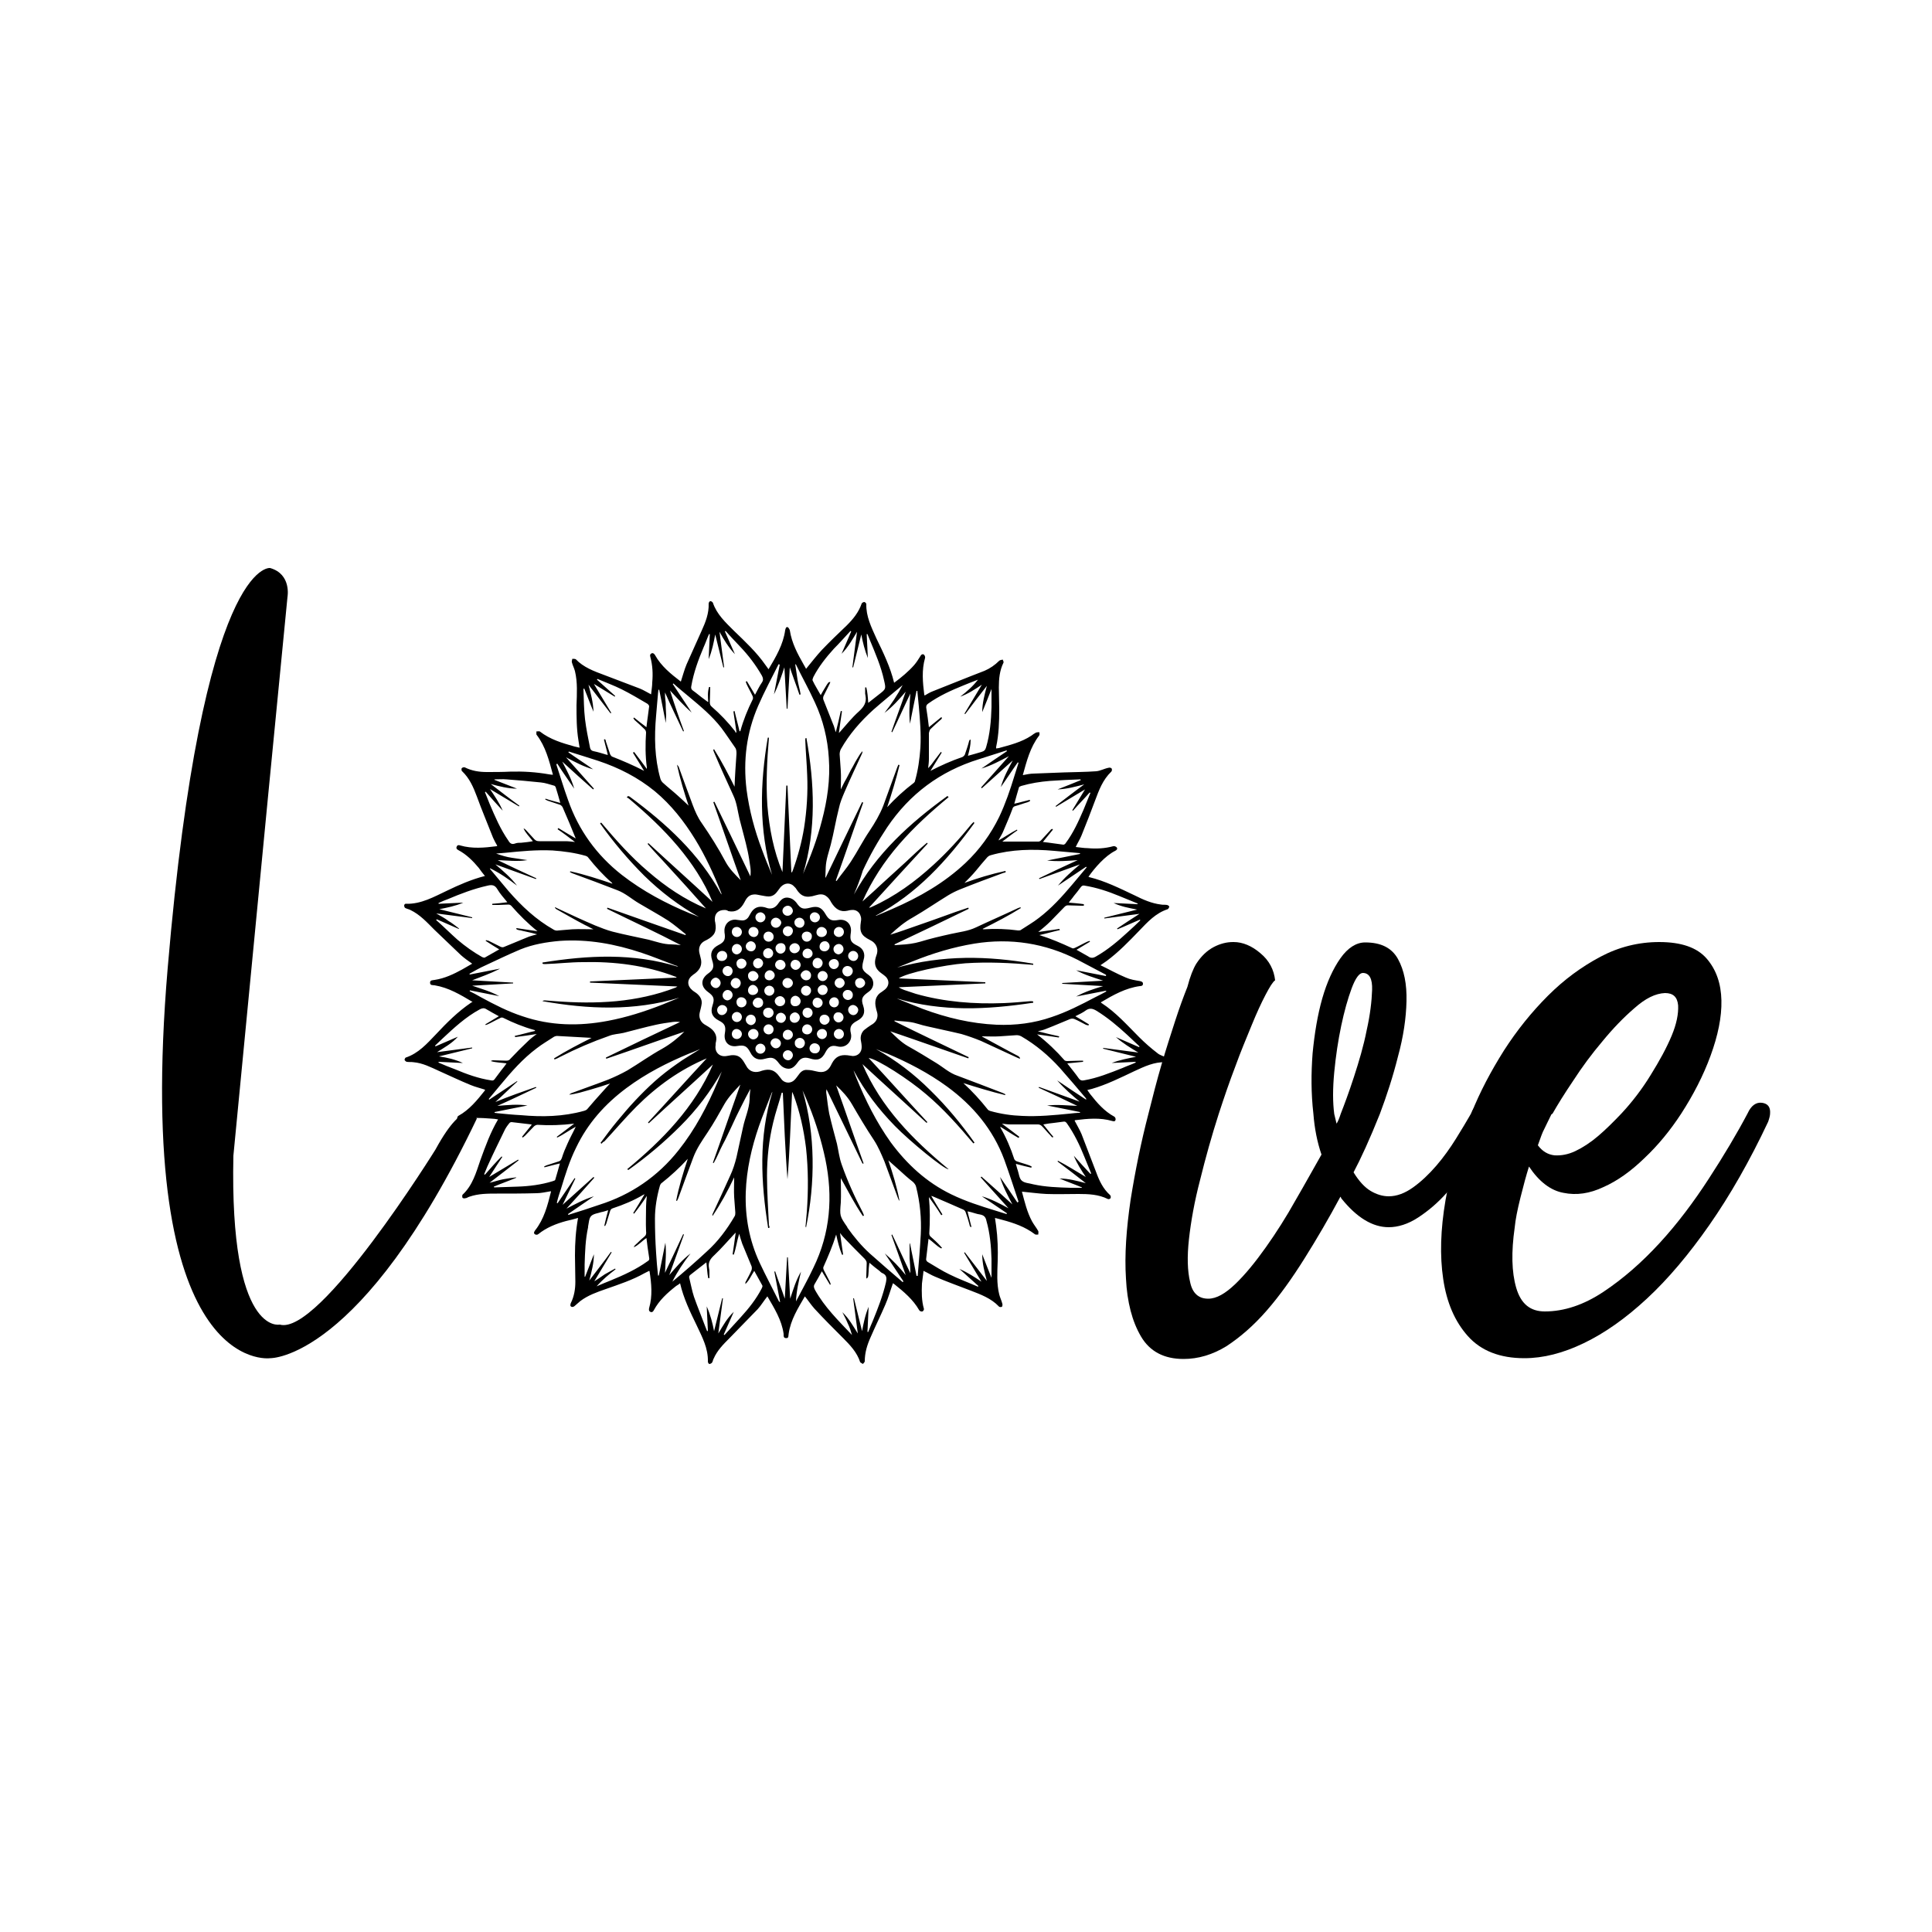 <?xml version="1.0" encoding="utf-8"?>
<!-- Generator: Adobe Illustrator 19.0.0, SVG Export Plug-In . SVG Version: 6.00 Build 0)  -->
<svg version="1.1" id="Layer_1" xmlns="http://www.w3.org/2000/svg" xmlns:xlink="http://www.w3.org/1999/xlink" x="0px" y="0px"
	 viewBox="0 0 500 500" style="enable-background:new 0 0 500 500;" xml:space="preserve">
<g>
	<g>
		<path d="M143.1,200.5c-1-3.7-1.9-7.3-4.2-10.3c-0.2-0.2,0-0.6-0.1-0.9c0.3,0,0.7-0.1,0.9,0c2.7,2.1,5.8,3,9,3.9
			c0.4,0.1,0.8,0.2,1.3,0.3c-0.1-0.7-0.2-1.3-0.3-1.9c-0.5-3-0.5-6.1-0.5-9.1c0.1-2.9,0.3-5.9-0.4-8.8c-0.2-0.8-0.6-1.5-0.8-2.3
			c-0.1-0.3,0.1-0.6,0.1-0.9c0.3,0,0.7,0,0.9,0.1c2,2.1,4.7,3.1,7.4,4.1c3.1,1.2,6.1,2.3,9.2,3.5c1,0.4,1.9,1,2.9,1.5
			c0.1-1.1,0.3-2.1,0.3-3.1c0.2-2.2,0.1-4.4-0.5-6.6c-0.1-0.4-0.1-0.7,0.3-0.9c0.4-0.2,0.7,0.1,0.9,0.4c1.6,2.9,4.1,4.9,6.7,6.9
			c0.5-1.5,0.9-3.1,1.5-4.5c1.3-2.9,2.6-5.8,3.9-8.7c1-2.2,1.9-4.5,1.8-7c0-0.2,0.2-0.6,0.4-0.6c0.2-0.1,0.6,0.2,0.7,0.4
			c1,3,3.3,5.1,5.5,7.3c2.9,2.8,5.8,5.5,8.1,8.8c0.2,0.3,0.5,0.7,0.8,1.1c1.9-3.2,3.8-6.4,4.3-10.1c0.1-0.4,0.2-0.9,0.6-0.8
			c0.2,0,0.5,0.5,0.6,0.8c0.5,3.3,2,6.1,3.6,8.9c0.2,0.4,0.5,0.8,0.6,1.1c1.4-1.7,2.7-3.4,4.1-4.9c2.1-2.2,4.2-4.2,6.4-6.3
			c1.7-1.7,3.1-3.4,3.9-5.7c0.1-0.2,0.4-0.4,0.7-0.4c0.2,0,0.5,0.4,0.5,0.5c-0.1,3.2,1.3,6,2.6,8.9c1.8,3.7,3.6,7.4,4.6,11.5
			c1.9-1.4,3.7-2.9,5.2-4.6c0.6-0.7,1.1-1.5,1.6-2.3c0.2-0.4,0.5-0.6,0.9-0.4c0.2,0.2,0.4,0.6,0.3,0.9c-0.9,3.1-0.6,6.3-0.2,9.5
			c0,0,0.1,0.1,0.1,0.2c0.7-0.4,1.3-0.8,2.1-1.1c3.3-1.3,6.5-2.6,9.8-3.9c1.2-0.5,2.4-0.9,3.6-1.4c1.4-0.6,2.7-1.5,3.8-2.6
			c0.2-0.2,0.6-0.2,0.9-0.3c0.1,0.3,0.3,0.6,0.2,0.8c-1,2-1.2,4.2-1.2,6.4c0,1.9,0.1,3.7,0.1,5.6c0,3.3-0.1,6.6-0.8,9.8
			c0,0.1,0,0.2,0,0.4c0.2,0,0.5-0.1,0.7-0.1c2.9-0.8,5.8-1.5,8.4-3.2c0.4-0.3,0.8-0.6,1.2-0.8c0.3-0.1,0.6-0.1,0.9-0.1
			c0,0.3,0.1,0.7-0.1,0.9c-2.3,3-3.2,6.6-4.2,10.2c1-0.2,2-0.4,2.9-0.4c2.6-0.1,5.2-0.2,7.8-0.3c2.8-0.1,5.5-0.1,8.3-0.3
			c1.1-0.1,2.1-0.7,3.2-0.9c0.2-0.1,0.7,0,0.8,0.2c0.1,0.2,0.1,0.6-0.1,0.8c-2.2,2.1-3.2,4.8-4.2,7.5c-1.1,3-2.3,6-3.5,9
			c-0.4,1-1,1.9-1.5,3c1.1,0.1,2.1,0.3,3.1,0.3c2.2,0.2,4.4,0.1,6.6-0.5c0.3-0.1,0.7,0.1,0.9,0.3c0.3,0.4,0,0.7-0.4,0.9
			c-2.6,1.3-5.3,4.4-6.9,6.7c0,0,0.1,0.1,0.2,0.1c4.1,1,7.9,2.9,11.7,4.7c2.2,1.1,4.4,2.1,6.9,2.4c0.5,0.1,1,0,1.5,0.1
			c0.2,0,0.6,0.3,0.6,0.4c0,0.2-0.2,0.6-0.4,0.7c-3.1,1-5.2,3.3-7.4,5.6c-2.6,2.7-5.3,5.5-8.4,7.8c-0.4,0.3-0.9,0.6-1.6,1.1
			c2.3,1.1,4.4,2.3,6.6,3.2c1.1,0.5,2.4,0.7,3.6,0.9c0.4,0.1,0.8,0.2,0.8,0.7c0,0.5-0.4,0.6-0.8,0.6c-3.7,0.5-6.9,2.3-10.1,4.2
			c0.1,0.1,0.1,0.2,0.2,0.2c3.7,2.4,6.6,5.7,9.7,8.8c1.5,1.5,3.1,2.9,4.8,4.2c0.6,0.5,1.5,0.7,2.2,1.1c0.2,0.1,0.4,0.5,0.5,0.7
			c-0.2,0.2-0.5,0.5-0.7,0.5c-2.9-0.1-5.4,1.1-8,2.3c-3.6,1.7-7.2,3.5-11,4.6c-0.4,0.1-0.8,0.2-1.2,0.3c0.3,0.4,0.5,0.7,0.7,1
			c1.8,2.3,3.7,4.5,6.3,5.9c0.2,0.1,0.4,0.6,0.3,0.8c-0.1,0.5-0.5,0.4-0.9,0.3c-3.1-0.9-6.3-0.6-9.5-0.2c0,0-0.1,0-0.2,0.1
			c0.6,1.2,1.3,2.3,1.8,3.5c1.3,3.3,2.5,6.6,3.8,9.9c0.8,2.2,1.8,4.3,3.6,5.9c0.2,0.2,0.2,0.6,0.1,0.8c-0.1,0.2-0.6,0.3-0.7,0.2
			c-2.4-1.2-5-1.3-7.6-1.3c-2.8,0-5.5,0.1-8.3,0c-2.1-0.1-4.1-0.4-6.3-0.6c0,0,0,0,0,0.1c0.7,2.6,1.3,5.2,2.6,7.6
			c0.5,0.9,1.1,1.6,1.6,2.5c0.1,0.2,0,0.6,0,0.9c-0.3,0-0.7,0.1-0.9-0.1c-2.5-1.9-5.4-2.9-8.4-3.7c-0.6-0.2-1.2-0.3-1.9-0.5
			c0.1,0.7,0.2,1.4,0.3,2.1c0.4,3,0.5,6.1,0.4,9.1c-0.1,2.9-0.3,5.8,0.4,8.6c0.2,0.8,0.6,1.6,0.8,2.4c0.1,0.2,0,0.7-0.1,0.8
			c-0.2,0.1-0.7,0.1-0.8-0.1c-2-2.1-4.7-3.1-7.3-4.1c-3.1-1.2-6.2-2.3-9.2-3.6c-1-0.4-1.9-1-3-1.5c-0.1,1.2-0.3,2.2-0.4,3.3
			c-0.1,2.2-0.1,4.4,0.5,6.5c0.1,0.2-0.2,0.7-0.4,0.7c-0.2,0.1-0.7-0.1-0.8-0.3c-1.6-2.8-4-4.8-6.5-6.8c-0.1-0.1-0.2-0.1-0.3-0.2
			c-0.7,1.9-1.2,3.8-2,5.6c-1.2,2.8-2.6,5.6-3.8,8.4c-0.9,2-1.5,4-1.5,6.2c0,0.2-0.3,0.5-0.5,0.7c-0.2-0.2-0.6-0.3-0.7-0.5
			c-0.8-2.5-2.6-4.4-4.4-6.2c-2.5-2.5-5-5-7.4-7.6c-0.9-1-1.6-2.1-2.5-3.2c-1.8,3.1-3.7,6.1-4.2,9.7c-0.1,0.4,0.1,1.2-0.7,1.1
			c-0.7,0-0.6-0.7-0.6-1.1c-0.5-3.6-2.4-6.6-4.2-9.7c-0.9,1.1-1.6,2.3-2.5,3.3c-2.4,2.5-4.9,5-7.3,7.5c-1.6,1.6-3.2,3.2-4.1,5.3
			c-0.2,0.3-0.2,0.7-0.4,1c-0.1,0.2-0.5,0.4-0.7,0.4c-0.2,0-0.4-0.4-0.4-0.6c0.1-3.5-1.5-6.4-2.9-9.4c-1.7-3.5-3.4-7-4.3-10.9
			c-0.3,0.3-0.7,0.5-1,0.7c-2.3,1.8-4.4,3.7-5.8,6.3c-0.2,0.4-0.5,0.6-0.9,0.4c-0.4-0.2-0.4-0.6-0.3-1c0.9-3.1,0.6-6.3,0.1-9.5
			c0,0,0,0-0.1-0.1c-0.4,0.2-0.8,0.4-1.2,0.6c-3.2,1.8-6.6,2.9-10,4.1c-2.3,0.8-4.6,1.6-6.6,3.1c-0.5,0.4-1,0.9-1.5,1.3
			c-0.2,0.2-0.6,0.3-0.8,0.2c-0.4-0.2-0.3-0.5-0.2-0.9c0.9-1.8,1.2-3.7,1.2-5.6c0-2.3-0.1-4.6-0.1-6.8c0-3.2,0.2-6.4,0.8-9.7
			c-1.1,0.3-2.1,0.6-3.1,0.8c-2.6,0.7-5.1,1.7-7.2,3.4c-0.2,0.2-0.7,0.2-0.9,0c-0.4-0.3-0.1-0.7,0.1-1c2.3-2.9,3.2-6.4,4.1-10
			c0,0,0-0.1-0.1-0.1c-1.2,0.2-2.5,0.5-3.7,0.5c-3.4,0.1-6.8,0.1-10.2,0.1c-2.4,0-4.8,0-7.1,0.8c-0.4,0.1-0.7,0.4-1.1,0.4
			c-0.2,0.1-0.6,0-0.7-0.1c-0.1-0.2-0.1-0.7,0-0.8c2.6-2.4,3.5-5.7,4.6-8.9c1.3-3.6,2.6-7.2,4.6-10.6c-0.6-0.1-1.2-0.2-1.7-0.2
			c-2.7-0.2-5.5-0.4-8.2,0.4c-0.2,0.1-0.7-0.2-0.7-0.3c0-0.3,0.1-0.7,0.3-0.8c2.9-1.6,4.9-4.1,6.9-6.6c0,0,0-0.1,0-0.2
			c-1.2-0.4-2.5-0.7-3.7-1.2c-2.7-1.1-5.4-2.4-8.1-3.6c-2.2-1-4.3-2.1-6.7-2.3c-0.6-0.1-1.1,0-1.7-0.1c-0.2,0-0.5-0.3-0.6-0.5
			c0-0.2,0.2-0.6,0.3-0.6c3.3-1.1,5.5-3.6,7.8-6c2.8-3,5.7-5.9,9.1-8.2c0.1-0.1,0.2-0.1,0.4-0.2c-3.2-1.9-6.2-3.7-9.8-4.3
			c-0.5-0.1-1.2,0.1-1.2-0.7c0-0.7,0.7-0.6,1.2-0.7c2.6-0.4,4.9-1.5,7.1-2.7c0.9-0.5,1.7-1,2.6-1.5c-1-0.7-2-1.4-2.9-2.2
			c-2.3-2.2-4.6-4.4-6.9-6.6c-1.9-1.9-3.7-3.9-6.2-5.1c-0.4-0.2-0.9-0.3-1.3-0.5c-0.2-0.1-0.3-0.4-0.3-0.7c0-0.2,0.3-0.5,0.5-0.4
			c3.9,0.1,7.2-1.8,10.6-3.4c3.1-1.5,6.3-2.9,9.8-3.8c-0.6-0.7-1.1-1.4-1.6-2.1c-1.5-1.8-3.2-3.5-5.3-4.6c-0.4-0.2-0.6-0.5-0.4-0.9
			c0.2-0.5,0.6-0.4,0.9-0.3c3.1,0.9,6.3,0.6,9.4,0.2c0.1,0,0.1-0.1,0.2-0.1c-0.4-0.7-0.8-1.4-1.1-2.1c-1.4-3.6-2.9-7.1-4.2-10.7
			c-0.9-2.4-1.9-4.7-3.8-6.5c-0.2-0.1-0.2-0.7-0.1-0.8c0.2-0.2,0.6-0.3,0.8-0.2c1.8,0.9,3.7,1.2,5.7,1.2c2,0,4,0,6-0.1
			c3.4-0.1,6.7,0.1,10.1,0.7C142.7,200.5,142.9,200.5,143.1,200.5z M199.1,317.8c-0.1,0-0.2,0-0.3,0c-1.9-11.8-2.5-23.6,1.1-35.2
			c-0.1,0.1-0.2,0.2-0.2,0.3c-1.1,2.9-2.3,5.7-3.3,8.6c-1.9,5.5-3.2,11.2-3.4,17.1c-0.2,6.3,0.9,12.4,3.6,18.2c1.6,3.4,3.3,6.6,5,10
			c0,0,0.1,0.1,0.3,0.2c-0.5-2.7-1-5.3-1.5-7.9c0.1,0,0.1,0,0.2-0.1c0.8,2.4,1.7,4.7,2.5,7.1c0.2-3.6,0.4-7.2,0.6-10.7
			c0.1,0,0.2,0,0.2,0c0.2,3.6,0.4,7.1,0.6,10.7c0.8-2.4,1.5-4.8,2.8-7c-0.6,2.5-1.2,5.1-1.3,7.7c1.5-2.9,3.1-5.7,4.5-8.7
			c4.4-9,5.1-18.4,3.1-28.1c-1-4.7-2.4-9.3-4.2-13.8c-0.5-1.3-1.1-2.7-1.7-4c1.7,5.8,2.5,11.7,2.6,17.7c0.1,6-0.5,11.9-1.7,17.8
			c-0.1-0.2-0.2-0.4-0.1-0.6c0.1-1.1,0.2-2.3,0.3-3.4c0.4-5.5,0.4-11-0.2-16.6c-0.6-4.8-1.6-9.4-3.3-13.9c-0.1-0.1-0.1-0.3-0.3-0.6
			c-0.4,7.7-0.6,15.1-1.2,22.6c-0.3-3.7-0.5-7.5-0.7-11.2c-0.2-3.7-0.3-7.5-0.5-11.2c-0.1,0-0.2,0-0.3,0c-0.7,2.6-1.6,5.1-2.2,7.7
			c-1.1,4.5-1.6,9.2-1.6,13.8c0,4.3,0.3,8.5,0.5,12.8C199.2,317.4,199.1,317.6,199.1,317.8z M207.8,226.3c0-0.1,0.1-0.2,0.1-0.3
			c1.9-4.4,3.6-8.9,4.8-13.6c1.4-5.3,2.2-10.7,1.8-16.2c-0.3-5-1.5-9.9-3.6-14.4c-1.5-3.3-3.3-6.5-4.9-9.8c0,0-0.1-0.1-0.2-0.1
			c0.2,1.4,0.4,2.7,0.6,4c0.2,1.3,0.6,2.5,0.8,3.8c-0.1,0-0.2,0.1-0.3,0.1c-0.8-2.4-1.7-4.7-2.5-7.1c-0.2,3.6-0.4,7.2-0.6,10.7
			c-0.1,0-0.2,0-0.2,0c-0.2-3.6-0.4-7.1-0.6-10.7c-0.8,2.4-1.6,4.8-2.7,7c0.5-2.6,1-5.1,1.5-7.7c-0.1,0-0.2-0.1-0.3-0.1
			c-1.8,3.6-3.7,7.1-5.3,10.8c-3,6.9-3.9,14.1-3,21.6c0.7,5.4,2.1,10.6,4,15.6c0.8,2.2,1.7,4.4,2.6,6.5c-1.7-5.8-2.5-11.7-2.6-17.7
			c-0.1-6,0.5-11.9,1.5-17.8c0.1,0,0.2,0,0.3,0c-0.5,5.9-0.8,11.8-0.4,17.6c0.5,5.9,1.6,11.7,3.9,17.2c0.3-7.5,0.7-15,1-22.4
			c0.1,0,0.2,0,0.3,0c0.3,7.5,0.7,15,1,22.5c0.1-0.1,0.2-0.1,0.2-0.1c0.1-0.2,0.1-0.3,0.2-0.5c1.3-3.6,2.3-7.3,2.9-11
			c0.7-4.5,1-9.1,0.8-13.6c-0.1-3.1-0.4-6.1-0.5-9.2c0-0.1,0.1-0.3,0.1-0.4c0.1,0,0.2,0,0.2,0C210.8,202.8,211.3,214.6,207.8,226.3z
			 M232.1,258.4c0.2,0.1,0.5,0.2,0.7,0.3c2,0.8,4,1.6,6,2.4c6.2,2.3,12.5,3.8,19.1,4.1c4.9,0.2,9.7-0.4,14.3-2
			c3.9-1.3,7.6-3.2,11.2-5.1c1-0.5,2-1,2.9-1.5c0-0.1,0-0.1-0.1-0.2c-2.6,0.5-5.1,1-7.7,1.5c2.2-1.2,4.6-2,7-2.7
			c-3.5-0.2-7.1-0.4-10.6-0.6c0-0.1,0-0.2,0-0.2c3.5-0.2,7.1-0.4,10.6-0.6c-2.4-0.8-4.8-1.5-7-2.7c2.6,0.5,5.1,1,7.7,1.5
			c0-0.1,0-0.1,0.1-0.2c-0.1-0.1-0.1-0.1-0.2-0.2c-2.4-1.3-4.8-2.5-7.2-3.8c-8.4-4.3-17.4-5.7-26.7-4.2c-5.5,0.9-10.8,2.5-16,4.6
			c-1.3,0.5-2.7,1.1-4,1.6c5.8-1.6,11.6-2.4,17.6-2.5c5.9-0.1,11.8,0.5,17.6,1.5c0,0.1,0,0.2,0,0.3c-5.9-0.5-11.7-0.8-17.6-0.4
			c-5.4,0.4-15.3,2.5-17.2,3.9c7.5,0.3,15,0.7,22.4,1c0,0.1,0,0.2,0,0.3c-7.5,0.3-14.9,0.7-22.4,1c0.4,0.3,0.9,0.5,1.4,0.7
			c1,0.3,2,0.7,3,1c7.4,2.1,15.1,2.7,22.8,2.4c2.3-0.1,4.6-0.3,6.9-0.5c0.2,0,0.5,0,0.7,0.1c0,0.1,0,0.2,0,0.3
			C255.5,261.3,243.8,261.9,232.1,258.4z M155.7,296c-0.1-0.1-0.2-0.2-0.3-0.2c1.4-1.9,2.8-3.8,4.3-5.6c1.5-1.8,3-3.6,4.7-5.4
			c1.6-1.7,3.3-3.4,5.1-5c1.8-1.6,3.6-3,5.6-4.4c1.9-1.4,3.9-2.5,6.1-3.9c-1,0.4-1.8,0.8-2.7,1.1c-5.8,2.4-11.3,5.2-16.4,9
			c-5.5,4.1-10,9.1-13,15.4c-1.7,3.4-2.8,7-3.9,10.6c-0.4,1.2-0.8,2.4-1.1,3.7c0.1,0,0.1,0.1,0.2,0.1c1.5-2.2,2.9-4.3,4.4-6.5
			c0.1,0,0.1,0.1,0.2,0.1c-1.1,2.3-2.2,4.5-3.3,6.8c2.7-2.4,5.3-4.8,8-7.2c0.1,0.1,0.1,0.1,0.2,0.2c-2.4,2.7-4.8,5.4-7.2,8
			c2.3-1.2,4.5-2.4,7.1-3.2c-2.3,1.6-4.5,3.1-6.7,4.6c0,0.1,0.1,0.1,0.1,0.2c0.1,0,0.2,0,0.3-0.1c2.6-0.8,5.1-1.6,7.7-2.5
			c8.2-2.6,15.1-7.3,20.5-14.1c4.3-5.4,7.5-11.5,10.2-17.9c0.3-0.8,0.7-1.7,1-2.5c-2.9,5.2-6.5,9.9-10.7,14.1
			c-4.2,4.2-8.7,8-13.5,11.4c-0.1-0.1-0.2-0.2-0.3-0.2c9.2-7.6,17.4-16,22.2-27.1c-5.5,5.1-11.1,10.1-16.6,15.2
			c-0.1-0.1-0.2-0.2-0.2-0.2c5.1-5.5,10.1-11.1,15.2-16.6c-6.9,2.9-12.9,7.2-18.2,12.5c-2.9,2.9-5.5,6-8.3,9
			C156.1,295.5,155.9,295.7,155.7,296z M122.2,253.7c3.5,0.2,7,0.4,10.6,0.6c0,0.1,0,0.2,0,0.2c-3.5,0.2-7.1,0.4-10.6,0.6
			c2.4,0.8,4.8,1.5,7,2.7c-2.5-0.5-5.1-1-7.6-1.5c0,0.1,0,0.2-0.1,0.2c1,0.5,2,1,3,1.6c3.5,1.9,7,3.7,10.7,4.9
			c7.3,2.5,14.7,2.6,22.1,1.2c4.8-0.9,9.5-2.4,14.1-4.2c1.5-0.6,2.9-1.2,4.4-1.8c-11.7,3.5-23.5,3-35.4,0.9c0.2-0.2,0.4-0.2,0.6-0.2
			c0.9,0.1,1.8,0.1,2.6,0.2c5.3,0.4,10.6,0.5,15.9,0c5.2-0.5,10.4-1.6,15.3-3.5c0.1,0,0.2-0.1,0.5-0.3c-7.6-0.3-15.1-0.7-22.6-1
			c0-0.1,0-0.2,0-0.3c7.5-0.3,14.9-0.7,22.4-1c-0.1-0.2-0.1-0.2-0.2-0.2c-7.8-3-15.9-4-24.1-3.8c-3.2,0-6.5,0.4-9.7,0.5
			c-0.2,0-0.5,0-0.7-0.1c0-0.1,0-0.2,0-0.3c11.8-1.9,23.5-2.5,35.1,1.1c-0.2-0.2-0.4-0.3-0.6-0.3c-2.9-1.1-5.8-2.3-8.8-3.3
			c-6.9-2.3-13.9-3.6-21.2-3.1c-3.5,0.3-7,0.9-10.2,2.2c-3.1,1.3-6.2,2.8-9.2,4.2c-1.4,0.6-2.7,1.4-4,2.1c0,0.1,0,0.1,0.1,0.2
			c2.6-0.5,5.1-1,7.7-1.5c0,0,0,0.1-0.1,0.1C126.8,252,124.5,252.8,122.2,253.7z M226.7,271.5c5.2,2.9,9.9,6.5,14.1,10.7
			c4.2,4.1,8,8.7,11.4,13.5c-0.1,0.1-0.2,0.2-0.3,0.2c-3.8-4.5-7.7-8.9-12.2-12.7c-4.4-3.8-12.6-9.1-14.9-9.4
			c5.1,5.5,10.1,11.1,15.2,16.6c-0.1,0.1-0.2,0.2-0.2,0.2c-5.5-5.1-11.1-10.1-16.6-15.2c4.8,11.2,13,19.5,22.3,27.2
			c-1.1,0.1-10.1-7.3-13.9-11.2c-4.2-4.3-7.8-9-10.7-14.4c0.2,0.7,0.5,1.3,0.7,1.9c2.4,5.9,5.2,11.5,8.9,16.7
			c4.2,5.7,9.3,10.4,15.7,13.5c3.7,1.8,7.5,3,11.4,4.2c1,0.3,1.9,0.6,2.9,0.9c0-0.1,0.1-0.1,0.1-0.2c-2.2-1.5-4.3-2.9-6.5-4.4
			c2.4,0.7,4.7,1.9,6.9,3.1c-2.4-2.7-4.8-5.3-7.2-8c0.1-0.1,0.1-0.1,0.2-0.2c2.7,2.4,5.4,4.8,8,7.2c-1.2-2.3-2.4-4.5-3.2-7.1
			c1.6,2.3,3.1,4.5,4.5,6.6c0.1-0.1,0.2-0.1,0.3-0.2c-1.2-3.6-2.4-7.3-3.7-10.9c-2.9-7.8-8.1-14-14.8-18.9c-4.8-3.5-10-6.2-15.4-8.5
			C228.9,272.4,227.8,272,226.7,271.5z M186.7,231.5c0-0.1,0-0.2,0-0.3c-1.9-4.8-4.1-9.6-6.8-14c-2.9-4.7-6.2-8.9-10.4-12.4
			c-4.4-3.6-9.3-6.1-14.7-7.9c-2.5-0.8-5-1.6-7.6-2.4c0,0.1-0.1,0.1-0.1,0.2c2.1,1.5,4.3,2.9,6.4,4.4c-2.5-0.7-4.7-1.9-7-3.1
			c2.4,2.7,4.8,5.4,7.2,8.1c-0.1,0.1-0.1,0.1-0.2,0.2c-2.7-2.4-5.4-4.8-8-7.2c1.2,2.3,2.4,4.5,3.1,7c-1.5-2.2-3-4.3-4.4-6.5
			c-0.2,0.2-0.2,0.2-0.2,0.3c1,3,1.9,6.1,3,9.1c2.7,7.8,7.4,14.3,13.9,19.4c5.4,4.2,11.4,7.4,17.7,10c0.8,0.3,1.6,0.6,2.3,0.9
			c-5.2-2.9-9.9-6.5-14.2-10.7c-4.2-4.2-8-8.7-11.4-13.5c0.1-0.1,0.2-0.2,0.3-0.2c3.8,4.5,7.7,8.9,12.2,12.7
			c4.5,3.9,9.4,7.2,14.9,9.5c-1.7-1.9-3.3-3.7-5-5.6c-1.7-1.9-3.4-3.7-5.1-5.6c-1.6-1.8-3.4-3.6-5-5.5c0.1-0.1,0.1-0.1,0.2-0.2
			c5.5,5.1,11.1,10.1,16.6,15.2c-2.2-5.3-5.3-10-9-14.4c-3.8-4.5-8-8.4-12.5-12.2c-0.2-0.2-0.5-0.3-0.7-0.5c0.3-0.2,0.4-0.3,0.4-0.3
			c0.1,0.1,0.3,0.1,0.4,0.2C172.5,213.2,181,221,186.7,231.5z M221,231.5c5.8-10.6,14.5-18.5,24.2-25.5c0.1,0.1,0.2,0.2,0.3,0.3
			c-4.6,3.8-8.9,7.7-12.8,12.2c-3.9,4.5-7.1,9.4-9.5,14.8c1.9-1.7,3.8-3.4,5.6-5.1c1.9-1.7,3.7-3.4,5.6-5.1c1.8-1.7,3.6-3.4,5.5-5
			c0.1,0.1,0.1,0.2,0.2,0.2c-5.1,5.5-10.1,11-15.2,16.6c0.3,0,0.5-0.1,0.7-0.2c6-2.7,11.2-6.5,16-10.9c3.5-3.2,6.8-6.8,9.8-10.5
			c0.2-0.2,0.4-0.4,0.6-0.6c0.1,0.2,0.2,0.3,0.1,0.4c-7,9.6-14.8,18.2-25.5,23.9c0.1,0,0.3,0,0.4-0.1c1.4-0.6,2.7-1.1,4-1.7
			c6.9-3,13.4-6.7,18.9-11.9c3.6-3.4,6.5-7.4,8.7-11.9c1.6-3.4,2.8-6.9,3.9-10.5c0.4-1.2,0.7-2.3,1.1-3.5c-0.1,0-0.1-0.1-0.2-0.1
			c-1.5,2.1-2.9,4.3-4.4,6.4c0.7-2.4,1.9-4.7,3.1-6.9c-2.7,2.4-5.3,4.8-8,7.2c-0.1-0.1-0.1-0.1-0.2-0.2c2.4-2.7,4.8-5.4,7.2-8.1
			c-2.3,1.2-4.5,2.4-7.1,3.2c2.3-1.6,4.5-3.1,6.6-4.5c0-0.1-0.1-0.1-0.1-0.2c-2.4,0.8-4.8,1.5-7.2,2.3c-10,3.1-17.9,9-23.7,17.6
			c-2.4,3.6-4.5,7.3-6.3,11.2C222.6,227.6,221.8,229.6,221,231.5z M217.6,304.9c0,2.1,0.1,4.2,0,6.3c-0.3,3.5-0.3,3.5,1.7,6.4
			c0,0,0,0,0,0.1c1.7,2.4,3.6,4.7,5.8,6.7c2.8,2.5,5.7,5,8.5,7.4c0.1-0.1,0.2-0.1,0.2-0.2c-1.6-2.4-3.2-4.8-4.8-7.2
			c2,1.7,3.8,3.6,5.4,5.6c-1.2-3.5-2.5-7-3.7-10.4c0.1,0,0.1-0.1,0.2-0.1c1.6,3.3,3.1,6.7,4.7,10c0-1.3-0.1-2.6-0.2-3.9
			c0-1.3,0-2.5,0-3.8c0,0,0.1,0,0.1,0c0.6,2.8,1.1,5.6,1.7,8.4c0.1,0,0.2,0,0.3,0c0.3-3.6,0.6-7.2,0.8-10.8
			c0.2-4.1-0.2-8.2-1.2-12.2c-0.1-0.5-0.4-0.9-0.8-1.3c-1.3-1-2.5-2.1-3.7-3.2c-1-0.9-2-1.8-2.7-2.4c1.1,3.2,2.2,6.8,2.9,10.5
			c-0.2-0.2-0.3-0.4-0.4-0.7c-1.2-3.2-2.3-6.3-3.5-9.5c-0.8-1.9-1.6-3.8-2.7-5.5c-2-3-3.9-6.2-5.7-9.3c-1.1-1.9-2.5-3.4-4.1-4.9
			c2.4,6.7,4.7,13.5,7.1,20.2c-0.1,0-0.2,0.1-0.3,0c-3.1-6.4-6.2-12.8-9.3-19.2c-0.1,0.5-0.1,0.9,0,1.4c0.2,1.6,0.4,3.3,0.7,4.9
			c0.6,2.6,1.3,5.2,2,7.8c0.4,1.8,0.6,3.6,1.2,5.3c1.5,4.3,3.4,8.5,5.5,12.5c0.1,0.2,0.2,0.5,0.3,0.8c-0.1,0-0.2,0.1-0.3,0.1
			C221.2,311.6,219.5,308.3,217.6,304.9z M177,189.2c-0.1,0-0.1,0.1-0.2,0.1c-1.6-3.4-3.2-6.7-4.7-10.1c0,0.7,0,1.3,0.1,2
			c0.1,0.6,0.1,1.3,0.1,1.9c0,0.7,0.1,1.3,0.1,2c0,0.6-0.1,1.2-0.1,2c-0.6-3-1.1-5.8-1.7-8.6c-0.1,0-0.2,0-0.2,0
			c0,0.3-0.1,0.6-0.1,0.9c-0.2,1.9-0.3,3.8-0.5,5.8c-0.5,5.5-0.4,11,1.1,16.3c0.1,0.4,0.4,0.9,0.8,1.2c1.2,1.1,2.5,2.1,3.7,3.2
			c1,0.9,2,1.8,2.8,2.6c-1.1-3.3-2.2-6.9-3-10.6c0.2,0.2,0.4,0.4,0.5,0.7c1.2,3.3,2.4,6.6,3.6,9.8c0.6,1.6,1.3,3.2,2.3,4.6
			c2.2,3.2,4.3,6.5,6.1,9.9c1,1.9,2.5,3.4,4,4.9c-2.4-6.7-4.7-13.5-7.1-20.2c0.1,0,0.2-0.1,0.3-0.1c3.1,6.4,6.2,12.8,9.3,19.3
			c0.1-0.8,0.1-1.5,0-2.3c-0.2-1.4-0.4-2.8-0.7-4.2c-0.6-2.8-1.4-5.5-2.1-8.3c-0.5-2.1-0.7-4.2-1.6-6.1c-1.7-3.7-3.4-7.4-5-11.2
			c-0.1-0.2-0.2-0.5-0.2-0.7c0.1,0,0.2-0.1,0.2-0.1c2,3.2,3.7,6.5,5.3,9.7c0.1-2.8,0.3-5.6,0.5-8.5c0-0.6,0-1.2-0.4-1.7
			c-1.2-1.7-2.3-3.4-3.5-5c-2.4-3.1-5.4-5.6-8.4-8.1c-1.3-1.1-2.7-2.2-4-3.4c-0.1,0-0.1,0.1-0.2,0.1c1.6,2.4,3.2,4.8,4.9,7.4
			c-2.1-1.8-3.8-3.8-5.6-5.7C174.5,182.2,175.7,185.7,177,189.2z M178,299.9c-2.1,2.3-4.4,4.4-6.8,6.3c-0.2,0.1-0.3,0.4-0.4,0.6
			c-0.8,2.8-1.3,5.7-1.3,8.6c0,3,0.1,5.9,0.3,8.9c0.1,1.9,0.3,3.9,0.5,5.8c0.1,0,0.2,0,0.2,0c0.6-2.8,1.1-5.6,1.7-8.5
			c0.3,2.7,0,5.2-0.1,7.8c1.6-3.3,3.1-6.6,4.7-10c0.1,0,0.1,0.1,0.2,0.1c-1.3,3.5-2.5,7-3.8,10.5c1.7-2,3.4-4,5.5-5.6
			c-1.8,2.3-3.4,4.7-4.7,7.3c3-2.5,6-5.1,8.9-7.8c2.9-2.6,5.2-5.7,7.2-9.1c0.2-0.3,0.2-0.7,0.2-1c-0.1-1.3-0.2-2.7-0.3-4
			c-0.1-1.6,0-3.3,0-5.1c-1.7,3.6-3.5,6.9-5.6,10c-0.1-0.3,0-0.5,0.1-0.7c1.5-3.2,3-6.5,4.5-9.8c0.7-1.5,1.2-3.1,1.6-4.7
			c0.6-2.6,1.1-5.2,1.7-7.8c0.5-2.4,1.6-4.7,1.7-7.2c0-0.9,0.1-1.8,0.2-2.7c-0.9,1.6-1.7,3.2-2.5,4.8c-0.8,1.6-1.6,3.2-2.3,4.8
			c-0.8,1.6-1.5,3.3-2.4,4.9c-0.8,1.5-1.4,3.2-2.3,4.7c-0.1,0-0.2-0.1-0.2-0.1c2.4-6.7,4.7-13.5,7.1-20.2c-1.5,1.6-3,3.1-4.1,5
			c-1.4,2.5-2.8,5-4.4,7.4c-1.4,2.1-2.8,4.1-3.7,6.5c-1.3,3.5-2.6,7-3.9,10.6c-0.1,0.2-0.2,0.4-0.3,0.6c-0.1,0-0.2-0.1-0.2-0.1
			C175.7,307.1,176.8,303.5,178,299.9z M260.2,225.4c0,0.1,0.1,0.2,0.1,0.3c-0.2,0.1-0.4,0.2-0.6,0.2c-3.8,1.4-7.6,2.8-11.3,4.3
			c-1,0.4-2,0.9-3,1.5c-3.1,1.9-6,3.9-9.1,5.7c-2.2,1.2-4.1,2.8-5.9,4.5c2.3-0.7,4.5-1.5,6.8-2.3c2.3-0.8,4.6-1.6,6.8-2.4
			c2.2-0.8,4.4-1.6,6.6-2.3c0,0.1,0.1,0.2,0.1,0.3c-6.4,3.1-12.8,6.2-19.2,9.2c0,0.1,0,0.1,0.1,0.2c0.5,0,0.9-0.1,1.4-0.1
			c1.8-0.1,3.5-0.3,5.2-0.8c2.6-0.8,5.2-1.4,7.9-2c2.2-0.5,4.4-0.7,6.5-1.7c3.6-1.7,7.3-3.3,10.9-5c0.2-0.1,0.4-0.1,0.6-0.2
			c0,0.1,0.1,0.2,0.1,0.2c-3.2,2-6.5,3.7-9.9,5.4c0.1,0.1,0.2,0.1,0.3,0.1c3-0.2,5.9-0.1,8.9,0.3c0.3,0,0.6,0,0.8-0.2
			c1.5-1,3.1-1.9,4.5-3c3.3-2.5,6.1-5.6,8.8-8.8c1.2-1.4,2.4-2.9,3.6-4.3c0-0.1-0.1-0.1-0.1-0.2c-2.4,1.6-4.8,3.2-7.3,4.9
			c1.7-2.1,3.7-3.8,5.7-5.5c-3.5,1.3-7,2.5-10.5,3.8c0-0.1-0.1-0.1-0.1-0.2c3.3-1.6,6.7-3.2,10-4.7c-2.6,0.2-5.2,0.4-7.9,0.1
			c2.9-0.6,5.7-1.1,8.5-1.7c0-0.1,0-0.2,0-0.2c-0.4,0-0.7-0.1-1.1-0.1c-1.9-0.2-3.7-0.3-5.6-0.5c-5.5-0.5-11-0.4-16.3,1.1
			c-0.5,0.1-0.9,0.4-1.2,0.8c-0.9,1-1.8,2.1-2.7,3.2c-1,1.2-2.1,2.3-3,3.2C252.9,227.3,256.5,226.2,260.2,225.4z M223.1,207.6
			c0.1,0,0.2,0.1,0.3,0.1c-2.4,6.7-4.7,13.5-7.1,20.2c0.1,0,0.1,0.1,0.2,0.1c1.2-1.7,2.6-3.3,3.7-5c1.7-2.6,3.1-5.4,4.8-7.9
			c1.4-2.1,2.7-4.3,3.6-6.6c1.2-3.3,2.4-6.6,3.6-9.9c0.1-0.2,0.2-0.5,0.3-0.7c0.1,0,0.2,0.1,0.3,0.1c-0.9,3.7-2,7.3-3.2,10.9
			c2.1-2.3,4.4-4.4,6.9-6.3c0.1-0.1,0.3-0.3,0.3-0.5c0.8-2.8,1.2-5.7,1.4-8.6c0.2-3.6-0.1-7.1-0.4-10.6c-0.1-1.4-0.3-2.7-0.4-4.1
			c-0.1,0-0.2,0-0.2,0c-0.6,2.8-1.1,5.6-1.7,8.5c-0.3-2.7-0.1-5.2,0.1-7.8c-1.6,3.3-3.1,6.7-4.7,10c-0.1,0-0.1-0.1-0.2-0.1
			c1.2-3.5,2.5-6.9,3.7-10.4c-1.7,2-3.4,3.9-5.5,5.5c1.8-2.3,3.4-4.7,4.7-7.2c-2.5,2.1-5.1,4.2-7.6,6.4c-3.3,3-6.2,6.3-8.4,10.2
			c-0.2,0.4-0.3,0.9-0.3,1.3c0.1,1.4,0.2,2.9,0.3,4.3c0.1,1.5,0,3,0,4.8c0.5-1,0.9-1.9,1.4-2.7c0.4-0.8,0.9-1.7,1.3-2.5
			c0.5-0.8,0.9-1.7,1.4-2.5c0.5-0.8,0.9-1.6,1.5-2.2c0,0.3,0,0.4-0.1,0.6c-1.5,3.3-3.1,6.6-4.5,9.9c-0.6,1.4-1.2,2.8-1.5,4.3
			c-0.8,3.1-1.3,6.3-2.1,9.4c-0.5,1.9-1.2,3.8-1.3,5.8c0,0.9-0.1,1.8-0.1,2.7c0,0,0.1,0,0.1,0C216.9,220.4,220,214,223.1,207.6z
			 M138.7,281.3c0,0.1,0.1,0.1,0.1,0.2c-3.4,1.6-6.7,3.2-10.1,4.7c2.6-0.2,5.2-0.5,7.8-0.1c-2.9,0.6-5.7,1.1-8.5,1.7
			c0,0.1,0,0.1,0,0.2c0.3,0,0.5,0.1,0.8,0.1c2,0.2,4,0.4,6,0.5c5.5,0.5,10.9,0.4,16.3-1.1c0.4-0.1,0.8-0.3,1-0.6
			c1.2-1.4,2.4-2.8,3.6-4.1c0.8-0.9,1.6-1.8,2.2-2.4c-1.5,0.5-3.3,1.1-5.1,1.6c-1.8,0.5-3.6,1.1-5.5,1.3c0.2-0.2,0.4-0.3,0.6-0.4
			c3.2-1.2,6.4-2.3,9.5-3.5c1.7-0.7,3.4-1.5,5-2.4c3-1.8,5.9-3.9,9-5.6c2.1-1.2,4-2.7,5.7-4.4c-6.8,2.3-13.4,4.7-20.2,7
			c0-0.1-0.1-0.2-0.1-0.3c6.4-3.1,12.8-6.2,19.2-9.2c-0.7-0.1-1.4-0.1-2,0c-1.4,0.2-2.9,0.4-4.2,0.7c-2.8,0.6-5.6,1.4-8.4,2.1
			c-1.3,0.3-2.6,0.3-3.8,0.8c-4.3,1.5-8.5,3.3-12.6,5.4c-0.5,0.3-1,0.5-1.5,0.7c0-0.1-0.1-0.2-0.1-0.3c3.2-2,6.5-3.7,9.7-5.3
			c-2.9-0.2-6-0.3-9-0.5c-0.2,0-0.5,0.1-0.7,0.2c-1.5,1-3.1,1.9-4.5,3c-3.6,2.7-6.5,6-9.4,9.5c-1,1.2-2,2.4-3,3.6
			c0,0.1,0.1,0.1,0.1,0.2c2.4-1.6,4.8-3.2,7.2-4.8c0,0,0.1,0.1,0.1,0.1c-1.9,1.7-3.7,3.5-5.7,5.3
			C131.8,283.7,135.3,282.5,138.7,281.3z M250.7,273.6c0,0.1-0.1,0.2-0.1,0.3c-6.7-2.3-13.4-4.7-20.2-7c1.4,1.4,2.8,2.8,4.5,3.8
			c2.5,1.4,5,2.9,7.4,4.4c1.8,1.1,3.4,2.6,5.5,3.3c4,1.5,7.9,3,11.8,4.5c0.2,0.1,0.4,0.2,0.6,0.3c0,0.1-0.1,0.2-0.1,0.2
			c-3.7-0.9-7.3-2-10.8-3.1c2.3,2.1,4.4,4.4,6.3,6.8c0.1,0.2,0.4,0.3,0.6,0.4c2.8,0.8,5.6,1.2,8.4,1.3c4.1,0.2,8.2-0.2,12.3-0.6
			c0.9-0.1,1.7-0.2,2.6-0.2c0-0.1,0-0.2,0-0.2c-2.8-0.6-5.6-1.1-8.5-1.7c2.7-0.3,5.2,0,7.8,0.1c-3.3-1.6-6.7-3.2-10-4.7
			c0-0.1,0.1-0.1,0.1-0.2c3.5,1.3,7,2.5,10.5,3.8c-2-1.7-4-3.4-5.8-5.5c2.5,1.7,4.9,3.3,7.5,5c0-0.3,0-0.3-0.1-0.4
			c-2.2-2.6-4.4-5.2-6.7-7.8c-2.9-3.2-6.2-6-10-8.2c-0.4-0.2-0.8-0.3-1.2-0.3c-1.5,0.1-2.9,0.2-4.4,0.3c-1.5,0.1-3,0-4.6,0
			c0.2,0.1,0.2,0.2,0.3,0.2c3,1.6,6,3.3,9.1,4.9c0.2,0.1,0.3,0.3,0.5,0.5c0,0.1-0.1,0.1-0.1,0.2c-0.2-0.1-0.5-0.2-0.7-0.3
			c-3.1-1.4-6.2-2.9-9.3-4.3c-1.7-0.7-3.4-1.3-5.1-1.8c-2.9-0.7-5.9-1.3-8.9-2c-1.5-0.3-2.9-0.9-4.4-1.1c-1.3-0.2-2.7-0.2-4-0.4
			c0,0.1,0,0.1,0,0.2C237.9,267.5,244.3,270.5,250.7,273.6z M136.5,222.6c-2.6,0.4-5.1,0.1-7.7,0c3.3,1.6,6.7,3.2,10,4.7
			c0,0.1-0.1,0.1-0.1,0.2c-3.5-1.3-7-2.5-10.5-3.8c2,1.7,4,3.4,5.6,5.5c-2.2-1.7-4.5-3.3-7-4.5c0,0.2,0.1,0.3,0.2,0.4
			c1.5,1.8,3.1,3.7,4.6,5.5c3.4,3.9,7.1,7.4,11.7,10c0.3,0.2,0.8,0.3,1.2,0.2c1.2-0.1,2.4-0.2,3.6-0.3c1.8-0.1,3.5,0,5.5,0
			c-0.9-0.4-1.5-0.8-2.2-1.1c-2.5-1.3-4.9-2.7-7.4-4.1c-0.2-0.1-0.3-0.3-0.4-0.4c0,0,0.1-0.1,0.1-0.1c0.2,0.1,0.4,0.2,0.6,0.3
			c3.2,1.5,6.4,3,9.7,4.4c1.5,0.6,3,1.2,4.5,1.6c3.1,0.8,6.3,1.4,9.4,2.1c1.9,0.5,3.8,1.2,5.8,1.2c0.8,0,1.7,0.1,2.5,0.2
			c-6.3-3.3-12.8-6.3-19.1-9.4c0-0.1,0.1-0.2,0.1-0.3c6.7,2.4,13.4,4.7,20.2,7.1c0-0.1,0.1-0.1,0.1-0.2c-1.5-1.2-2.9-2.4-4.5-3.5
			c-2.5-1.6-5.1-3-7.6-4.5c-1.9-1.1-3.5-2.6-5.6-3.4c-3.9-1.5-7.8-3-11.7-4.4c-0.2-0.1-0.4-0.2-0.6-0.3c0-0.1,0.1-0.2,0.1-0.2
			c3.7,0.8,7.3,2,10.9,3.2c-0.1-0.1-0.1-0.2-0.1-0.2c-2.3-2-4.3-4.2-6.2-6.6c-0.1-0.2-0.4-0.3-0.6-0.4c-2.8-0.8-5.7-1.2-8.6-1.4
			c-4.1-0.2-8.2,0.2-12.2,0.6c-0.8,0.1-1.6,0.1-2.4,0.2c1.4,0.5,2.7,0.9,4.1,1.1C133.7,222.2,135.1,222.4,136.5,222.6z M187.5,235.5
			c-1.6,0-2.5,0.9-2.5,2.3c0,0.3,0,0.6,0.1,0.9c0.4,2.3-0.1,3.4-2.1,4.5c-0.2,0.1-0.4,0.2-0.6,0.3c-1.2,0.6-1.7,1.8-1.4,3.1
			c0.1,0.4,0.2,0.8,0.3,1.2c0.5,1.7,0,3-1.4,4.1c-0.3,0.2-0.6,0.4-0.8,0.6c-1.3,1-1.3,2.6,0,3.7c0.3,0.3,0.7,0.5,1.1,0.8
			c0.9,0.7,1.5,1.6,1.4,2.7c-0.1,0.8-0.3,1.5-0.5,2.3c-0.3,1.2,0.1,2.4,1.2,3.1c0.3,0.2,0.7,0.4,1,0.6c1.5,0.9,2.4,2.2,2,3.9
			c-0.1,0.3-0.1,0.6-0.1,0.9c-0.3,1.8,1,3.1,2.8,2.8c0.4-0.1,0.8-0.1,1.2-0.2c1.1-0.1,2,0.1,2.7,0.9c0.5,0.5,0.8,1.2,1.2,1.8
			c0.7,1.4,2,1.9,3.5,1.5c0.2-0.1,0.4-0.1,0.6-0.2c2-0.6,3.3-0.2,4.5,1.5c0.2,0.3,0.5,0.6,0.7,0.9c0.9,0.9,2.3,0.9,3.2,0
			c0.5-0.5,0.8-1,1.2-1.5c0.5-0.7,1.2-1.2,2.1-1.1c0.8,0,1.7,0.2,2.5,0.4c1.6,0.4,2.8,0,3.6-1.5c0.1-0.2,0.2-0.4,0.3-0.6
			c0.9-1.7,2.1-2.3,4-2.1c0.5,0.1,0.9,0.1,1.4,0.2c1.3,0,2.3-0.9,2.3-2.3c0-0.6-0.1-1.2-0.2-1.7c-0.2-1,0.1-2,0.8-2.7
			c0.6-0.5,1.2-0.9,1.8-1.3c1.1-0.6,1.7-1.4,1.7-2.6c0-0.6-0.3-1.2-0.4-1.8c-0.4-1.6-0.2-3.2,1.5-4.2c0.3-0.2,0.5-0.4,0.8-0.6
			c1.3-1.1,1.2-2.7-0.2-3.7c-0.5-0.4-1-0.7-1.4-1.1c-1.2-1.2-1.1-2.6-0.6-4c0.7-1.8-0.1-3.3-1.6-4c-2.4-1.2-2.8-2.2-2.4-4.8
			c0.1-0.5,0.1-1-0.1-1.5c-0.3-1-1.2-1.6-2.2-1.5c-0.4,0-0.8,0.1-1.2,0.2c-1.8,0.4-3.1-0.4-4.2-2.2c-0.3-0.6-0.7-1.2-1.3-1.6
			c-0.8-0.6-1.7-0.5-2.7-0.2c-2.5,0.8-3.8,0.3-5-1.6c-0.1-0.2-0.2-0.3-0.4-0.5c-1.1-1.3-2.6-1.2-3.7,0c-0.3,0.4-0.6,0.8-0.9,1.2
			c-0.6,0.8-1.3,1.2-2.2,1.2c-0.7,0-1.4-0.2-2.1-0.3c-0.6-0.1-1.2-0.3-1.8-0.2c-1.3,0.1-1.9,1.1-2.4,2.1c-0.9,1.7-2.2,2.6-4.1,2.2
			C188.1,235.5,187.7,235.5,187.5,235.5z M164.1,314.1c-0.1-0.1-0.2-0.1-0.2-0.2c1-1.6,1.9-3.1,2.9-4.8c-0.2,0-0.2,0.1-0.3,0.1
			c-2.5,1.5-5.2,2.6-7.9,3.5c-0.4,0.1-0.6,0.4-0.7,0.7c-0.3,1.1-0.7,2.2-1,3.3c-0.1,0.2-0.2,0.4-0.3,0.6c-0.1,0-0.2-0.1-0.2-0.1
			c0.3-1.3,0.6-2.6,1-4c-0.7,0.2-1.2,0.4-1.8,0.5c-0.9,0.3-2,0.4-2.6,1c-0.6,0.6-0.6,1.8-0.8,2.7c0,0.1,0,0.1,0,0.2
			c-0.7,3.2-0.8,6.4-0.9,9.7c0,1,0,2,0,3.1c0,0,0.1,0,0.1,0.1c0.8-2,1.5-3.9,2.3-5.9c0,2.3-0.6,4.5-1.2,6.8c1.9-2.5,3.8-4.9,5.6-7.4
			c0.1,0,0.1,0.1,0.2,0.1c-1.5,2.5-3,5-4.5,7.5c1-0.6,1.8-1.2,2.7-1.8c0.9-0.5,1.8-1,2.7-1.5c0,0.1,0.1,0.1,0.1,0.2
			c-1.7,1.3-3.4,2.7-4.9,4.4c1.3-0.6,2.4-1,3.6-1.5c3.4-1.4,6.7-2.9,9.6-5c0.4-0.2,0.5-0.5,0.4-0.9c-0.1-0.9-0.3-1.8-0.4-2.7
			c-0.1-0.8-0.2-1.6-0.3-2.4c-1.2,0.8-2.1,1.9-3.3,2.4c0.1-0.2,0.2-0.4,0.3-0.5c0.8-0.7,1.5-1.5,2.4-2.2c0.5-0.4,0.6-0.8,0.5-1.5
			c-0.1-2.1,0-4.3,0-6.4c0-0.8,0.1-1.7,0.2-2.7C166.3,311.2,165.2,312.7,164.1,314.1z M240.4,309.8c0.3,3.1,0.3,6.3,0.1,9.4
			c0,0.3,0.1,0.6,0.3,0.8c0.9,0.8,1.8,1.6,2.6,2.5c0.1,0.1,0.2,0.3,0.4,0.4c-0.1,0.1-0.1,0.1-0.2,0.2c-1.2-0.6-2.1-1.7-3.3-2.5
			c-0.2,1.7-0.4,3.4-0.6,5.1c-0.1,0.4,0.1,0.7,0.4,0.9c1.9,1.1,3.7,2.3,5.6,3.2c2.4,1.2,4.9,2.1,7.4,3.2c0-0.1,0.1-0.1,0.1-0.2
			c-1.6-1.4-3.2-2.9-4.9-4.4c2.1,0.9,3.9,2.1,5.7,3.3c-1.5-2.5-3-5-4.5-7.5c0.1,0,0.1-0.1,0.2-0.1c1.9,2.5,3.8,4.9,5.7,7.4
			c-0.6-2.3-1.2-4.5-1.2-6.9c0.8,2.1,1.6,4.1,2.4,6.1c0-1.7,0-3.3,0-4.9c-0.1-3.3-0.4-6.6-1.3-9.8c-0.2-1-0.6-1.5-1.7-1.7
			c-0.8-0.1-1.5-0.4-2.3-0.6c-0.3-0.1-0.6-0.1-0.9-0.2c0.3,1.4,0.7,2.7,1,4c-0.1,0-0.2,0.1-0.2,0.1c-0.1-0.2-0.3-0.4-0.3-0.7
			c-0.3-1.1-0.6-2.1-1-3.2c-0.1-0.3-0.4-0.6-0.7-0.7c-2.5-1.1-5-2.2-7.6-3.3c-0.2-0.1-0.3-0.1-0.6-0.2c1,1.7,1.9,3.2,2.9,4.8
			c-0.1,0.1-0.2,0.1-0.3,0.2C242.5,312.7,241.4,311.2,240.4,309.8z M126.6,304.6c2.5-1.5,5-3,7.5-4.5c0,0.1,0.1,0.1,0.1,0.2
			c-2.4,1.9-4.9,3.8-7.5,5.8c1.3-0.3,2.4-0.7,3.5-0.9c1.1-0.2,2.3-0.4,3.4-0.5c0,0,0,0.1,0,0.1c-1.9,0.8-3.9,1.5-5.8,2.3
			c0,0.1,0.1,0.2,0.1,0.2c2-0.1,4-0.1,6-0.2c3.1-0.1,6.2-0.5,9.1-1.4c0.3-0.1,0.7-0.2,0.7-0.4c0.4-1.4,0.8-2.7,1.2-4.2
			c-1.4,0.3-2.7,0.7-4,1c0-0.1-0.1-0.2-0.1-0.2c0.2-0.1,0.4-0.2,0.6-0.3c1-0.3,2.1-0.7,3.1-1c0.5-0.1,0.7-0.4,0.9-0.9
			c0.4-1.3,0.9-2.5,1.5-3.8c0.6-1.4,1.4-2.8,2.1-4.3c-1.7,0.9-3.1,2-4.8,2.8c0-0.1-0.1-0.1-0.1-0.2c1.5-1.1,2.9-2.2,4.5-3.4
			c-3.3,0.4-6.4,0.5-9.5,0.3c-0.3,0-0.7,0.2-0.9,0.4c-0.8,0.8-1.5,1.6-2.3,2.4c-0.2,0.2-0.4,0.3-0.6,0.5c-0.1-0.1-0.1-0.1-0.2-0.2
			c0.8-1,1.7-2.1,2.5-3.1c-0.1-0.1-0.1-0.1-0.1-0.1c-1.7-0.2-3.4-0.4-5.1-0.6c-0.2,0-0.5,0.1-0.6,0.3c-0.5,0.6-1,1.3-1.3,2
			c-1.4,2.9-2.8,5.7-4.1,8.6c-0.4,0.8-0.7,1.7-1.1,2.6c0.1,0,0.1,0.1,0.2,0.1c1.4-1.6,2.8-3.2,4.3-4.7c0.1,0,0.1,0.1,0.2,0.1
			C128.9,301,127.8,302.8,126.6,304.6z M216.4,319.5c-0.9,2.9-2.1,5.7-3.3,8.4c-0.1,0.2,0,0.6,0.1,0.8c0.5,1,1.1,2.1,1.6,3.1
			c0.1,0.2,0.1,0.4,0.2,0.6c-0.1,0-0.2,0.1-0.2,0.1c-0.7-1.2-1.4-2.3-2.1-3.5c-0.6,1.1-1.2,2.2-1.8,3.2c-0.4,0.6-0.3,1,0,1.6
			c2.5,4.5,6.1,8,9.6,11.7c-0.3-1-0.6-2-1.1-3c-0.4-1-0.9-1.9-1.4-2.9c1.7,1.6,2.8,3.6,4,5.5c-0.4-3-0.8-6.1-1.2-9.1
			c0.1,0,0.1,0,0.2,0c0.7,2.8,1.4,5.7,2.1,8.5c0.4-2.1,0.8-4.2,1.7-6.3c-0.1,2.2-0.2,4.4-0.3,6.5c0.1,0,0.1,0,0.2,0
			c0.4-1,0.8-2,1.2-2.9c1.3-3.2,2.6-6.5,3.4-10c0.2-1,0.2-1.8-0.9-2.3c-0.3-0.1-0.6-0.4-0.8-0.6c-0.9-0.7-1.7-1.3-2.6-2.1
			c-0.1,0.8-0.2,1.5-0.2,2.2c-0.1,1.6-0.1,1.6-0.6,1.9c0-0.3,0-0.5,0-0.7c0-1.1,0.1-2.2,0.1-3.3c0-0.5-0.2-0.7-0.5-1.1
			c-1.9-1.9-3.7-3.7-5.5-5.6c-0.3-0.3-0.5-0.6-0.9-1.1c0.3,2,0.5,3.8,0.8,5.6c-0.1,0-0.2,0-0.3,0C217.2,323,216.8,321.3,216.4,319.5
			z M250.5,195.6c1.2-0.3,2.4-0.7,3.5-1c0.7-0.2,1-0.5,1.2-1.2c1-3.4,1.3-6.9,1.4-10.4c0-1.5,0-3,0-4.7c-0.8,2.1-1.6,4-2.4,6
			c0-2.3,0.6-4.5,1.2-6.8c-1.9,2.4-3.8,4.9-5.6,7.3c-0.1,0-0.1-0.1-0.2-0.1c1.5-2.5,3-5,4.5-7.5c-1.8,1.2-3.6,2.4-5.6,3.1
			c1.7-1.3,3.3-2.7,4.6-4.4c-1.3,0.5-2.6,1-3.8,1.5c-3.2,1.3-6.3,2.7-9.1,4.7c-0.4,0.3-0.5,0.5-0.5,1c0.1,0.9,0.3,1.8,0.4,2.7
			c0.1,0.8,0.2,1.5,0.3,2.4c1.1-0.9,2.2-1.8,3.2-2.6c0.1,0.1,0.1,0.1,0.2,0.2c-0.1,0.2-0.2,0.4-0.4,0.5c-0.9,0.8-1.8,1.6-2.6,2.4
			c-0.2,0.2-0.3,0.6-0.4,1c0,2.2,0,4.5,0,6.7c0,0.8-0.1,1.6-0.2,2.4c0.7-0.7,1.2-1.4,1.7-2.1c0.5-0.7,1.1-1.4,1.6-2.1
			c0.1,0.1,0.2,0.1,0.2,0.2c-1,1.6-1.9,3.1-2.9,4.7c2.7-1.4,5.4-2.6,8.3-3.6c0.2-0.1,0.5-0.4,0.6-0.6c0.4-1.2,0.8-2.3,1.1-3.5
			c0-0.1,0.2-0.3,0.2-0.4c0.1,0,0.2,0.1,0.2,0.1C251.2,192.9,250.9,194.1,250.5,195.6z M281,304.6c-1.2-1.8-2.3-3.5-3.1-5.5
			c1.4,1.6,2.9,3.2,4.3,4.7c0.1,0,0.1-0.1,0.2-0.1c-0.6-1.5-1.2-2.9-1.8-4.4c-1.2-3-2.6-5.9-4.5-8.6c-0.3-0.4-0.5-0.5-1-0.4
			c-0.8,0.1-1.5,0.2-2.3,0.3c-0.9,0.1-1.8,0.2-2.8,0.4c0.9,1.1,1.7,2.2,2.6,3.2c-0.1,0.1-0.1,0.1-0.2,0.2c-0.2-0.2-0.4-0.3-0.5-0.5
			c-0.8-0.8-1.5-1.7-2.3-2.5c-0.2-0.2-0.6-0.4-0.9-0.4c-2.4,0-4.8,0-7.2,0c-0.7,0-1.4-0.1-2.2-0.2c1.6,1.2,3.1,2.3,4.5,3.4
			c-0.1,0.1-0.1,0.2-0.2,0.3c-1.6-0.9-3.1-1.9-4.7-2.9c0,0.1,0,0.1,0,0.2c1.5,2.6,2.7,5.4,3.6,8.2c0.1,0.2,0.3,0.4,0.5,0.5
			c1.1,0.4,2.3,0.7,3.4,1.1c0.2,0.1,0.4,0.2,0.6,0.3c0,0.1-0.1,0.2-0.1,0.3c-1.3-0.3-2.6-0.6-4-1c0.2,0.6,0.3,1.2,0.5,1.7
			c0.3,0.9,0.4,2.2,1.1,2.7c0.7,0.6,1.9,0.6,2.9,0.9c3.2,0.7,6.4,0.8,9.6,0.9c1,0,2,0,3,0c0,0,0-0.1,0-0.1c-1.9-0.8-3.9-1.5-5.8-2.3
			c2.3,0,4.5,0.6,6.8,1.2c-2.4-1.9-4.9-3.8-7.3-5.6c0-0.1,0.1-0.1,0.1-0.2C276.1,301.6,278.5,303.1,281,304.6z M184.8,344.5
			c0.7-2.8,1.4-5.7,2.1-8.5c0.1,0,0.1,0,0.2,0c-0.4,3-0.8,6.1-1.2,9.1c1.2-2,2.3-4,4-5.6c-0.9,2-1.7,3.9-2.6,5.9
			c0.1,0,0.1,0.1,0.2,0.1c1.4-1.5,2.8-3.1,4.2-4.6c2.1-2.3,4-4.7,5.4-7.4c0.1-0.2,0.3-0.6,0.2-0.8c-0.7-1.3-1.4-2.5-2.1-3.8
			c-0.8,1.2-1.3,2.5-2.3,3.4c0-0.3,0-0.5,0.1-0.6c0.5-1,1.1-2,1.5-3c0.1-0.3,0.1-0.7,0-1c-0.8-1.9-1.6-3.9-2.4-5.8
			c-0.3-0.8-0.5-1.6-0.8-2.6c-0.6,1.9-0.8,3.7-1.4,5.4c-0.1,0-0.2,0-0.3-0.1c0.3-1.8,0.5-3.6,0.8-5.6c-0.2,0.2-0.3,0.3-0.4,0.4
			c-1.7,1.8-3.3,3.7-5.1,5.4c-1.1,1-1.7,1.9-1.4,3.4c0.1,0.4,0.1,0.7,0.1,1.1c0,0.5,0,1,0,1.5c-0.1,0-0.2,0-0.3,0
			c-0.3-1.3-0.3-2.7-0.5-4.1c-1.4,1.1-2.8,2.2-4.1,3.2c-0.4,0.3-0.4,0.6-0.3,0.9c0.4,1.6,0.7,3.3,1.2,4.8c0.9,2.6,2,5.2,3,7.9
			c0.1,0.3,0.3,0.7,0.4,1c0.1,0,0.1,0,0.2-0.1c-0.1-2.1-0.2-4.2-0.3-6.3C183.9,340.4,184.4,342.4,184.8,344.5z M145,207.8
			c-0.4-1.5-0.8-2.8-1.2-4.1c-0.1-0.2-0.3-0.4-0.5-0.4c-1.1-0.3-2.2-0.7-3.3-0.8c-3-0.3-6-0.6-8.9-0.8c-1-0.1-2.1,0-3.1,0
			c0,0,0,0.1-0.1,0.1c2,0.8,3.9,1.5,5.9,2.3c-2.3,0-4.6-0.6-6.8-1.2c2.5,1.9,4.9,3.8,7.4,5.6c0,0.1-0.1,0.1-0.1,0.2
			c-2.5-1.5-5-3-7.5-4.5c1.2,1.8,2.4,3.5,3.3,5.6c-1.6-1.7-3-3.3-4.4-4.9c-0.1,0-0.1,0.1-0.2,0.1c0.4,1,0.8,2,1.2,3
			c1.4,3.3,2.8,6.6,4.9,9.6c0.4,0.7,0.9,1,1.7,0.7c0.5-0.2,1.1-0.2,1.6-0.2c1-0.1,2-0.2,3-0.4c-0.9-1.2-1.9-2.1-2.4-3.3
			c0.3,0.1,0.4,0.2,0.6,0.4c0.7,0.8,1.5,1.6,2.2,2.4c0.4,0.4,0.7,0.5,1.3,0.5c2.2,0,4.5,0,6.7,0c0.8,0,1.5,0.1,2.5,0.2
			c-1.6-1.2-3-2.3-4.5-3.3c0.1-0.1,0.1-0.2,0.2-0.3c1.5,0.9,3.1,1.9,4.5,2.7c-1.1-2.7-2.2-5.4-3.4-8.1c-0.1-0.2-0.4-0.5-0.6-0.6
			c-1.1-0.4-2.2-0.7-3.3-1.1c-0.2-0.1-0.4-0.2-0.6-0.3c0-0.1,0.1-0.2,0.1-0.2C142.3,207.1,143.6,207.4,145,207.8z M280.5,234
			c0,0.1,0,0.2,0,0.4c-0.2,0-0.4,0-0.7,0c-1.2,0-2.3-0.1-3.5-0.1c-0.3,0-0.6,0.2-0.8,0.4c-1.2,1.2-2.4,2.5-3.6,3.7
			c-1,1-2.1,1.9-3.2,2.8c1.9-0.3,3.7-0.5,5.5-0.8c0,0.1,0,0.2,0.1,0.3c-1.8,0.4-3.5,0.9-5.3,1.3c2.9,0.9,5.7,2.1,8.5,3.4
			c0.2,0.1,0.5,0,0.7-0.1c1.1-0.5,2.1-1.1,3.2-1.6c0.2-0.1,0.4-0.1,0.6-0.2c0,0.1,0.1,0.2,0.1,0.2c-1.2,0.7-2.3,1.4-3.5,2.1
			c1,0.6,2,1.1,3,1.7c0.7,0.5,1.3,0.5,2.1,0c3-1.7,5.7-4,8.2-6.3c1.1-1,2.2-2,3.2-3c0-0.1-0.1-0.1-0.1-0.2c-1.9,0.8-3.8,1.7-5.8,2.5
			c0-0.1-0.1-0.1-0.1-0.2c1.9-1.3,3.8-2.5,5.8-3.8c-3,0.4-6.1,0.8-9.1,1.2c0-0.1,0-0.1,0-0.2c2.8-0.7,5.7-1.4,8.5-2.1
			c-2.1-0.4-4.2-0.8-6.1-1.7c2.1,0.1,4.1,0.2,6.2,0.3c0-0.1,0-0.1,0-0.2c-0.1,0-0.2-0.1-0.3-0.1c-1.5-0.6-2.9-1.2-4.4-1.8
			c-2.9-1.2-5.9-2.2-9-2.7c-0.4-0.1-0.7,0-1,0.4c-0.6,0.8-1.2,1.6-1.8,2.3c-0.4,0.6-0.9,1.1-1.3,1.7
			C277.8,233.7,279.2,233.8,280.5,234z M166.7,199.5c-1-1.6-1.9-3.1-2.9-4.7c0.1-0.1,0.2-0.1,0.3-0.2c1.1,1.4,2.2,2.9,3.3,4.4
			c0-0.2,0-0.3,0-0.4c-0.4-3-0.4-6-0.2-9c0-0.2-0.1-0.6-0.3-0.8c-0.8-0.8-1.7-1.6-2.6-2.4c-0.2-0.1-0.2-0.4-0.4-0.5
			c0.1-0.1,0.1-0.1,0.2-0.2c1,0.8,2.1,1.7,3.2,2.5c0.2-1.9,0.5-3.6,0.7-5.4c0-0.2-0.2-0.5-0.5-0.7c-2.2-1.3-4.4-2.6-6.6-3.7
			c-2-1-4.2-1.8-6.3-2.7c0,0.1-0.1,0.1-0.1,0.2c1.6,1.4,3.1,2.8,4.7,4.2c0,0.1-0.1,0.1-0.1,0.2c-1.8-1.1-3.6-2.2-5.4-3.3
			c1.5,2.5,3,5,4.5,7.5c-0.1,0-0.1,0.1-0.2,0.1c-1.9-2.5-3.8-4.9-5.7-7.4c0.6,2.3,1.2,4.5,1.3,7c-0.9-2.1-1.6-4.1-2.4-6
			c-0.1,0-0.1,0-0.2,0.1c0,0.1,0,0.1,0,0.2c0.1,2.5,0.1,5.1,0.4,7.6c0.3,2.5,0.8,4.9,1.3,7.4c0.1,0.5,0.4,0.8,0.9,0.9
			c1,0.2,2,0.5,3,0.8c0.2,0.1,0.5,0.1,0.7,0.2c-0.3-1.4-0.7-2.7-1-4c0.1,0,0.2-0.1,0.3-0.1c0.1,0.2,0.2,0.4,0.2,0.6
			c0.4,1.1,0.7,2.2,1.1,3.3c0.1,0.2,0.3,0.5,0.5,0.6C161.2,196.9,164,198.1,166.7,199.5z M294,273.5c-2.8-0.7-5.7-1.4-8.5-2.1
			c0-0.1,0-0.1,0-0.2c3,0.4,6.1,0.8,9.1,1.2c-2-1.2-4-2.4-5.8-4c2.1,0.9,4.1,1.8,6,2.6c0-0.1,0.1-0.1,0.1-0.2c-1.1-1-2.1-2-3.2-3
			c-2.5-2.3-5-4.4-7.9-6.2c-1-0.6-1.8-0.8-2.8-0.1c-0.8,0.6-1.7,1-2.7,1.5c1.2,0.7,2.4,1.4,3.5,2.1c0,0.1-0.1,0.2-0.1,0.3
			c-0.2-0.1-0.5-0.1-0.7-0.2c-1-0.5-2-1.1-3-1.5c-0.3-0.1-0.7-0.1-1,0c-2,0.8-4,1.7-6.1,2.5c-0.7,0.3-1.4,0.5-2.3,0.7
			c1.9,0.5,3.7,0.9,5.5,1.3c0,0.1,0,0.2-0.1,0.3c-1.8-0.3-3.6-0.5-5.6-0.8c2.7,2.1,5,4.3,7.1,6.7c0.1,0.1,0.4,0.2,0.6,0.2
			c1.2,0,2.3-0.1,3.5-0.1c0.2,0,0.5,0,0.7,0c0,0.1,0,0.2,0,0.3c-1.3,0.1-2.7,0.3-4.1,0.4c1,1.3,2.1,2.6,3,3.9
			c0.4,0.5,0.7,0.6,1.3,0.5c3.5-0.6,6.7-1.9,10-3.2c1.1-0.5,2.3-0.9,3.4-1.4c0-0.1,0-0.2,0-0.2c-2.1,0.1-4.2,0.2-6.2,0.3
			C289.8,274.3,291.9,273.9,294,273.5z M113.1,272.3c3-0.4,6.1-0.8,9.1-1.2c0,0.1,0,0.1,0,0.2c-2.9,0.7-5.7,1.4-8.6,2.1
			c2.2,0.3,4.2,0.8,6.2,1.7c-2.1-0.1-4.2-0.2-6.3-0.3c0,0.1,0,0.2,0,0.2c1.4,0.6,2.8,1.2,4.2,1.7c3.1,1.3,6.1,2.4,9.4,2.9
			c0.4,0.1,0.7,0,0.9-0.3c0.6-0.8,1.2-1.6,1.8-2.4c0.4-0.5,0.9-1.1,1.3-1.7c-1.4-0.2-2.8-0.2-4.1-0.6c0.2-0.1,0.4-0.2,0.6-0.2
			c1.1,0,2.3,0.1,3.4,0.1c0.5,0,0.8-0.1,1.1-0.5c1.5-1.6,3-3.1,4.6-4.6c0.6-0.6,1.4-1.2,2.2-1.8c-2,0.3-3.8,0.6-5.6,0.8
			c0-0.1,0-0.2-0.1-0.3c1.8-0.4,3.5-0.9,5.3-1.3c-0.1-0.1-0.1-0.2-0.1-0.2c-2.9-0.8-5.6-1.9-8.2-3.2c-0.2-0.1-0.6-0.1-0.8,0.1
			c-1.1,0.5-2.1,1.1-3.2,1.6c-0.2,0.1-0.4,0.1-0.5,0.2c0-0.1-0.1-0.2-0.1-0.2c1.2-0.7,2.3-1.4,3.5-2.1c-1.1-0.6-2.2-1.2-3.2-1.8
			c-0.6-0.4-1.1-0.3-1.7,0c-3.7,2-6.7,4.8-9.7,7.6c-0.6,0.6-1.3,1.2-1.9,1.8c0,0.1,0.1,0.1,0.1,0.2c1.9-0.8,3.9-1.7,5.8-2.5
			C117,270,115,271.1,113.1,272.3z M259.4,217.8c3.1,0,6.3,0,9.4,0c0.2,0,0.5-0.2,0.6-0.3c0.8-0.9,1.6-1.7,2.4-2.6
			c0.1-0.2,0.3-0.3,0.5-0.4c0.1,0.1,0.1,0.1,0.2,0.2c-0.8,1-1.7,2.1-2.6,3.2c1.9,0.2,3.6,0.5,5.3,0.7c0.2,0,0.5-0.2,0.6-0.4
			c2-2.7,3.3-5.6,4.6-8.6c0.6-1.5,1.2-2.9,1.8-4.4c-0.1,0-0.1-0.1-0.2-0.1c-1.4,1.6-2.9,3.1-4.3,4.7c-0.1,0-0.1-0.1-0.2-0.1
			c1.1-1.8,2.2-3.6,3.3-5.4c-2.5,1.5-5,3-7.5,4.5c0-0.1-0.1-0.1-0.1-0.2c2.5-1.9,4.9-3.8,7.4-5.6c-2.3,0.6-4.5,1.2-6.9,1.3
			c2.1-0.8,4-1.6,6-2.4c0-0.1-0.1-0.2-0.1-0.2c-2.6,0.1-5.2,0.2-7.9,0.4c-2.5,0.2-5,0.6-7.4,1.3c-0.2,0.1-0.6,0.2-0.6,0.4
			c-0.4,1.4-0.8,2.7-1.2,4.2c1.4-0.3,2.7-0.7,4-1c0,0.1,0.1,0.2,0.1,0.3c-0.2,0.1-0.4,0.2-0.6,0.3c-1.1,0.3-2.1,0.7-3.2,1
			c-0.5,0.1-0.7,0.4-0.8,0.8c-0.7,1.9-1.5,3.7-2.3,5.6c-0.3,0.8-0.8,1.5-1.3,2.5c1.7-0.9,3.2-2,4.8-2.8c0,0.1,0.1,0.2,0.1,0.2
			C262.1,215.7,260.7,216.8,259.4,217.8z M224.7,181.9c1-0.8,1.9-1.5,2.8-2.2c1.8-1.4,1.8-1.4,1.3-3.6c-0.8-3.7-2.3-7.1-3.7-10.5
			c-0.2-0.5-0.4-1-0.6-1.5c-0.1,0-0.2,0-0.2,0c0.1,2.1,0.2,4.2,0.3,6.2c-0.8-2-1.3-4-1.7-6.1c-0.7,2.8-1.4,5.7-2.1,8.5
			c-0.1,0-0.1,0-0.2,0c0.4-3.1,0.8-6.2,1.2-9.2c-1.2,2-2.3,4-4,5.7c0.8-1.9,1.7-3.9,2.5-5.8c-0.1,0-0.1-0.1-0.2-0.1
			c-1.4,1.5-2.8,3.1-4.3,4.6c-2,2.2-3.9,4.6-5.3,7.3c-0.1,0.3-0.3,0.7-0.2,0.9c0.6,1.3,1.4,2.5,2.1,3.8c0.4-0.7,0.7-1.3,1.1-1.9
			c0.9-1.5,0.9-1.5,1.4-1.5c-0.1,0.3-0.2,0.5-0.3,0.7c-0.5,1-1,2-1.5,3c-0.1,0.3-0.1,0.7,0,0.9c0.8,2.1,1.7,4.2,2.5,6.3
			c0.3,0.6,0.4,1.3,0.7,2.1c0.5-1.9,0.9-3.7,1.3-5.5c0.1,0,0.2,0,0.3,0.1c-0.3,1.8-0.5,3.6-0.8,5.6c0.2-0.2,0.2-0.2,0.3-0.3
			c1.6-1.8,3.1-3.7,4.9-5.3c1.3-1.2,2-2.3,1.7-4c0-0.2-0.1-0.4-0.1-0.6c0-0.5,0-1.1,0-1.6c0.1,0,0.2,0,0.3,0
			C224.5,179.1,224.6,180.4,224.7,181.9z M131.3,233.5c-0.9-1.1-1.9-2.2-2.6-3.4c-0.6-1-1.3-1.2-2.5-0.9c-3.6,0.8-7,2.1-10.3,3.5
			c-0.8,0.3-1.6,0.6-2.4,1c0,0.1,0,0.1,0,0.2c2.1-0.1,4.1-0.2,6.4-0.3c-2.1,0.9-4.2,1.3-6.2,1.7c2.8,0.7,5.6,1.4,8.5,2.1
			c0,0.1,0,0.2,0,0.2c-3.1-0.4-6.1-0.8-9.3-1.2c1.2,0.7,2.2,1.2,3.1,1.9c1,0.6,1.9,1.3,2.8,2c0,0-0.1,0.1-0.1,0.1
			c-1.9-0.8-3.8-1.7-5.7-2.5c0,0.1-0.1,0.1-0.1,0.2c0.1,0.1,0.1,0.2,0.2,0.2c1.8,1.6,3.5,3.3,5.3,4.9c2,1.7,4.1,3.2,6.4,4.5
			c0.2,0.1,0.6,0.2,0.7,0.1c1.2-0.7,2.5-1.4,3.7-2.1c-1.2-0.7-2.4-1.5-3.5-2.2c0-0.1,0.1-0.2,0.1-0.2c0.2,0.1,0.5,0.1,0.7,0.2
			c1,0.5,2,1,3,1.5c0.4,0.2,0.7,0.2,1.1,0c2.1-0.9,4.2-1.7,6.3-2.6c0.6-0.2,1.3-0.4,2.1-0.6c-0.8-0.2-1.4-0.4-2-0.5
			c-0.6-0.1-1.2-0.3-1.8-0.4c-0.5-0.2-1.2-0.1-1.6-0.5c0-0.1,0-0.1,0.1-0.2c1.8,0.3,3.6,0.5,5.4,0.8c-2.5-2-4.7-4.2-6.8-6.6
			c-0.2-0.2-0.5-0.3-0.7-0.3c-0.9,0-1.7,0.1-2.6,0.1c-0.5,0-1.1,0-1.6,0c0-0.1,0-0.2,0-0.3C128.6,233.8,129.9,233.7,131.3,233.5z
			 M183.5,177.8c0.1,0,0.2,0,0.3,0c0,0.2,0,0.4,0,0.6c0,1.1-0.1,2.2-0.1,3.3c0,0.5,0.1,0.9,0.5,1.2c2.2,1.9,4.2,4,6,6.3
			c0.1,0.1,0.1,0.3,0.2,0.4c0.1,0,0.1-0.1,0.2-0.1c-0.3-1.8-0.5-3.6-0.8-5.4c0.1,0,0.2,0,0.3-0.1c0.4,1.8,0.9,3.5,1.3,5.3
			c0.1-0.1,0.1-0.1,0.2-0.1c0.8-2.9,1.9-5.6,3.2-8.2c0.1-0.2,0.1-0.5,0-0.8c-0.5-1.1-1.1-2.1-1.6-3.2c-0.1-0.2-0.1-0.4-0.2-0.6
			c0.1,0,0.2-0.1,0.3-0.1c0.7,1.2,1.4,2.3,2.1,3.5c0.6-1.1,1.1-2.2,1.8-3.2c0.4-0.6,0.3-1.1,0-1.7c-1.6-2.8-3.5-5.3-5.7-7.6
			c-1.2-1.3-2.5-2.6-3.7-4c-0.1,0-0.2,0.1-0.2,0.1c0.8,1.9,1.7,3.8,2.6,5.9c-1.7-1.8-2.9-3.8-4-5.8c0.4,3.1,0.8,6.1,1.2,9.2
			c-0.1,0-0.1,0-0.2,0c-0.7-2.8-1.4-5.7-2.1-8.5c-0.4,2.1-0.8,4.2-1.7,6.4c0.1-2.3,0.2-4.4,0.3-6.5c-0.1,0-0.2,0-0.2,0
			c-0.5,1.1-0.9,2.3-1.4,3.4c-1.4,3.3-2.6,6.6-3.2,10.1c-0.1,0.5,0,0.8,0.4,1.1c1,0.7,2,1.6,3,2.3c0.3,0.2,0.6,0.5,1,0.7
			C183.2,180.4,183.1,179.1,183.5,177.8z"/>
		<path d="M190.3,238c0.5,0.1,1,0.1,1.6,0.2c0.9,0.1,1.6-0.4,2-1.2c0.1-0.2,0.3-0.5,0.4-0.7c0.8-1.4,2-1.9,3.6-1.5
			c0.4,0.1,0.8,0.3,1.1,0.3c1.2,0.1,1.9-0.5,2.5-1.4c0.9-1.3,1.8-1.7,3.2-1.2c0.5,0.2,1,0.6,1.4,1.1c1.1,1.6,1.7,1.8,3.6,1.3
			c1.9-0.5,2.9-0.1,3.9,1.6c0.9,1.6,1.6,1.9,3.3,1.6c2.1-0.4,3.6,1.1,3.3,3.2c-0.3,2-0.1,2.6,1.8,3.5c1.4,0.7,2,2,1.5,3.6
			c-0.1,0.5-0.3,1-0.3,1.6c-0.1,0.7,0.3,1.3,0.8,1.7c0.3,0.3,0.7,0.5,1,0.8c1.4,1.1,1.3,3.1-0.1,4.1c-0.1,0.1-0.3,0.2-0.4,0.3
			c-1.4,1-1.7,1.7-1.1,3.4c0.6,1.8,0.1,3-1.6,3.9c-1.5,0.8-2,1.6-1.6,3.2c0.5,2-1.2,4-3.5,3.4c-1.5-0.4-2.3,0.1-3,1.4
			c-1,2-2.1,2.4-4.2,1.7c-1.4-0.4-2.3-0.1-3.1,1.1c-1,1.4-1.9,1.9-3.3,1.4c-0.6-0.2-1.1-0.7-1.5-1.2c-1.1-1.5-1.8-1.7-3.6-1.2
			c-1.7,0.5-3,0-3.8-1.6c-0.9-1.7-1.5-2-3.4-1.7c-2.2,0.4-3.6-1.1-3.2-3.3c0.3-1.8,0-2.5-1.6-3.3c-1.7-0.9-2.2-2.1-1.6-3.9
			c0.6-1.8,0.3-2.4-1.2-3.5c-1.9-1.4-1.9-3.3,0-4.7c1.4-1,1.7-1.7,1.1-3.5c-0.6-1.8-0.1-3,1.6-3.9c1.6-0.8,1.9-1.5,1.6-3.3
			C187.3,239.5,188.4,238,190.3,238z M196.3,267.6c0-0.7-0.6-1.3-1.3-1.3c-0.7,0-1.4,0.6-1.4,1.3c0,0.7,0.6,1.4,1.4,1.4
			C195.8,268.9,196.3,268.3,196.3,267.6z M188.2,247.4c0-0.7-0.5-1.3-1.3-1.3c-0.7,0-1.3,0.5-1.4,1.3c0,0.8,0.5,1.3,1.3,1.3
			C187.6,248.7,188.2,248.1,188.2,247.4z M214,241.2c0-0.7-0.7-1.3-1.4-1.3c-0.7,0-1.3,0.6-1.3,1.4c0,0.7,0.6,1.2,1.3,1.2
			C213.4,242.5,214,241.9,214,241.2z M222.1,247.4c0-0.7-0.6-1.3-1.3-1.3c-0.7,0-1.3,0.6-1.3,1.3c0,0.7,0.7,1.3,1.4,1.3
			C221.6,248.7,222.1,248.1,222.1,247.4z M186.9,260.1c-0.7,0-1.3,0.6-1.3,1.3c0,0.7,0.5,1.3,1.2,1.3c0.7,0,1.3-0.6,1.4-1.3
			C188.3,260.8,187.7,260.1,186.9,260.1z M192,245.6c0-0.7-0.6-1.3-1.3-1.3c-0.7,0-1.3,0.6-1.3,1.4c0,0.7,0.6,1.3,1.3,1.3
			C191.4,246.9,192,246.3,192,245.6z M218.3,245.6c0-0.7-0.6-1.3-1.2-1.3c-0.7,0-1.4,0.6-1.4,1.3c0,0.7,0.5,1.3,1.3,1.4
			C217.7,246.9,218.3,246.3,218.3,245.6z M192,263.2c0-0.7-0.6-1.3-1.3-1.3c-0.7,0-1.3,0.6-1.3,1.3c0,0.7,0.6,1.3,1.3,1.3
			C191.4,264.5,192,263.9,192,263.2z M196.8,272.7c0.7,0,1.3-0.6,1.3-1.3c0-0.7-0.6-1.3-1.3-1.3c-0.7,0-1.3,0.6-1.3,1.3
			C195.5,272.1,196.1,272.7,196.8,272.7z M196.3,241.2c0-0.7-0.6-1.3-1.3-1.3c-0.8,0-1.3,0.6-1.3,1.3c0,0.7,0.7,1.3,1.4,1.3
			C195.8,242.5,196.3,241.9,196.3,241.2z M208.8,241.1c-0.7,0-1.3,0.5-1.3,1.2c0,0.8,0.6,1.4,1.3,1.4c0.7,0,1.3-0.6,1.3-1.3
			C210.2,241.7,209.6,241.1,208.8,241.1z M215.7,263.2c0,0.7,0.6,1.4,1.3,1.4c0.7,0,1.3-0.6,1.3-1.3c0-0.7-0.6-1.3-1.2-1.3
			C216.3,261.9,215.8,262.4,215.7,263.2z M212.2,271.3c0-0.7-0.6-1.3-1.4-1.3c-0.7,0-1.3,0.6-1.3,1.3c0,0.7,0.6,1.3,1.3,1.3
			C211.6,272.7,212.2,272.1,212.2,271.3z M205.6,264.7c0.7,0,1.3-0.5,1.4-1.3c0-0.7-0.5-1.3-1.2-1.4c-0.7,0-1.4,0.6-1.4,1.3
			C204.3,264.1,204.9,264.7,205.6,264.7z M186.5,254.4c0-0.7-0.6-1.3-1.2-1.4c-0.7,0-1.4,0.7-1.4,1.4c0,0.6,0.7,1.3,1.3,1.3
			C185.8,255.8,186.5,255.1,186.5,254.4z M189.4,267.6c0,0.7,0.5,1.3,1.3,1.3c0.7,0,1.3-0.6,1.3-1.3c0-0.7-0.7-1.3-1.4-1.3
			C189.9,266.3,189.4,266.9,189.4,267.6z M205.2,254.4c0-0.7-0.7-1.3-1.4-1.3c-0.7,0-1.3,0.6-1.3,1.3c0,0.7,0.7,1.3,1.3,1.3
			C204.5,255.7,205.2,255.1,205.2,254.4z M201.9,257.8c-0.7,0-1.4,0.6-1.4,1.3c0,0.6,0.6,1.3,1.3,1.3c0.8,0,1.4-0.5,1.4-1.3
			C203.2,258.5,202.6,257.8,201.9,257.8z M217.1,249.5c0-0.7-0.5-1.3-1.2-1.3c-0.7,0-1.4,0.5-1.4,1.2c0,0.7,0.6,1.4,1.3,1.4
			C216.5,250.8,217.1,250.2,217.1,249.5z M197.5,259.5c0-0.7-0.5-1.3-1.3-1.3c-0.7,0-1.3,0.6-1.4,1.3c0,0.7,0.6,1.3,1.3,1.3
			C196.9,260.8,197.5,260.3,197.5,259.5z M212.8,266.3c-0.7,0-1.3,0.5-1.4,1.2c0,0.7,0.5,1.3,1.2,1.4c0.7,0.1,1.4-0.5,1.4-1.2
			C214.1,266.9,213.5,266.3,212.8,266.3z M212.9,259.5c0-0.7-0.7-1.3-1.4-1.3c-0.7,0-1.2,0.6-1.2,1.3c0,0.7,0.6,1.3,1.3,1.3
			C212.3,260.8,212.9,260.2,212.9,259.5z M205.2,273.1c0-0.7-0.6-1.3-1.3-1.3c-0.7,0-1.3,0.6-1.3,1.3c0,0.7,0.7,1.3,1.4,1.3
			C204.6,274.4,205.2,273.7,205.2,273.1z M196.8,238.7c0.7,0,1.3-0.6,1.3-1.3c0-0.7-0.6-1.2-1.2-1.3c-0.7,0-1.4,0.5-1.4,1.3
			C195.5,238.1,196.1,238.7,196.8,238.7z M207,271.3c0.7,0,1.3-0.6,1.3-1.4c0-0.7-0.6-1.3-1.3-1.3c-0.7,0-1.4,0.7-1.3,1.3
			C205.6,270.7,206.3,271.3,207,271.3z M209.9,256.4c0-0.8-0.6-1.3-1.3-1.3c-0.7,0-1.3,0.6-1.3,1.3c0,0.7,0.7,1.3,1.4,1.3
			C209.3,257.7,209.9,257,209.9,256.4z M189.4,241.2c0,0.7,0.6,1.3,1.3,1.3c0.7,0,1.3-0.6,1.3-1.3c0-0.7-0.6-1.3-1.3-1.3
			C189.9,239.9,189.4,240.4,189.4,241.2z M189.6,251.3c0-0.7-0.6-1.3-1.3-1.3c-0.7,0-1.3,0.6-1.3,1.3c0,0.7,0.7,1.3,1.3,1.3
			C189,252.7,189.6,252,189.6,251.3z M217.1,242.5c0.7,0,1.3-0.6,1.3-1.3c0-0.7-0.5-1.3-1.3-1.3c-0.7,0-1.3,0.6-1.3,1.3
			C215.7,241.9,216.4,242.5,217.1,242.5z M218.4,267.6c0-0.7-0.6-1.3-1.3-1.3c-0.7,0-1.3,0.6-1.3,1.3c0,0.7,0.6,1.3,1.3,1.3
			C217.8,268.9,218.4,268.4,218.4,267.6z M191.9,248.1c-0.7,0-1.3,0.5-1.3,1.2c0,0.8,0.5,1.4,1.2,1.4c0.7,0,1.3-0.6,1.4-1.3
			C193.2,248.7,192.6,248.1,191.9,248.1z M205.9,260.4c0.7,0,1.3-0.6,1.3-1.3c0-0.7-0.6-1.3-1.3-1.4c-0.7,0-1.3,0.6-1.3,1.3
			C204.5,259.9,205.1,260.5,205.9,260.4z M190.6,259.3c0,0.8,0.5,1.4,1.3,1.4c0.7,0,1.3-0.6,1.3-1.3c0-0.7-0.6-1.3-1.3-1.3
			C191.2,258,190.6,258.6,190.6,259.3z M220.9,260.1c-0.7-0.1-1.4,0.5-1.4,1.2c0,0.7,0.5,1.3,1.2,1.4c0.7,0.1,1.3-0.5,1.4-1.2
			C222.2,260.9,221.6,260.2,220.9,260.1z M200.4,256.4c0-0.7-0.6-1.3-1.3-1.3c-0.7,0-1.3,0.6-1.3,1.3c0,0.7,0.6,1.3,1.3,1.3
			C199.8,257.7,200.4,257.1,200.4,256.4z M202,244.1c-0.7,0-1.3,0.6-1.3,1.3c0,0.7,0.6,1.4,1.3,1.4c0.7,0,1.3-0.6,1.3-1.3
			C203.4,244.6,202.8,244,202,244.1z M205.8,248.4c-0.7,0-1.2,0.6-1.2,1.3c0,0.7,0.7,1.3,1.3,1.3c0.7,0,1.4-0.7,1.3-1.4
			C207.1,248.9,206.5,248.4,205.8,248.4z M220.7,251.3c0-0.7-0.6-1.3-1.4-1.3c-0.7,0-1.3,0.6-1.3,1.3c0,0.7,0.6,1.4,1.3,1.4
			C220.1,252.7,220.7,252,220.7,251.3z M208.6,253.7c0.8,0,1.3-0.5,1.3-1.3c0-0.7-0.6-1.3-1.3-1.3c-0.6,0-1.3,0.6-1.4,1.2
			C207.2,253,207.9,253.7,208.6,253.7z M208.9,267.7c0.7,0,1.3-0.6,1.3-1.3c0-0.7-0.6-1.3-1.3-1.3c-0.7,0-1.3,0.6-1.3,1.3
			C207.5,267.1,208.1,267.7,208.9,267.7z M214.2,252.6c0-0.7-0.6-1.3-1.3-1.3c-0.7,0-1.3,0.6-1.3,1.3c0,0.7,0.6,1.3,1.3,1.3
			C213.6,253.9,214.2,253.3,214.2,252.6z M222.6,253.1c-0.7,0-1.3,0.5-1.3,1.2c0,0.7,0.5,1.4,1.2,1.4c0.6,0,1.4-0.6,1.4-1.3
			C223.9,253.8,223.3,253.1,222.6,253.1z M210.3,262.1c0-0.7-0.6-1.3-1.3-1.3c-0.8,0-1.3,0.6-1.3,1.3c0,0.7,0.6,1.3,1.3,1.3
			C209.7,263.4,210.3,262.8,210.3,262.1z M200.8,271.3c0.7,0,1.3-0.6,1.3-1.3c0-0.7-0.7-1.3-1.4-1.3c-0.7,0-1.3,0.6-1.3,1.3
			C199.5,270.6,200.1,271.3,200.8,271.3z M197.5,262.1c0,0.7,0.6,1.3,1.4,1.3c0.7,0,1.3-0.6,1.3-1.3c0-0.7-0.6-1.3-1.3-1.3
			C198,260.8,197.5,261.4,197.5,262.1z M203.8,237c0.7,0,1.3-0.5,1.4-1.2c0-0.7-0.6-1.4-1.3-1.4c-0.7,0-1.4,0.6-1.4,1.3
			C202.5,236.4,203.1,237,203.8,237z M212.2,237.4c0-0.7-0.7-1.3-1.4-1.3c-0.7,0-1.3,0.7-1.2,1.3c0,0.7,0.6,1.3,1.3,1.3
			C211.6,238.7,212.2,238.1,212.2,237.4z M200.8,237.5c-0.7,0-1.3,0.6-1.3,1.3c0,0.7,0.6,1.3,1.3,1.3c0.7,0,1.3-0.6,1.4-1.3
			C202.2,238.2,201.5,237.5,200.8,237.5z M213.4,246.2c0.7,0,1.3-0.6,1.3-1.3c0-0.7-0.6-1.4-1.3-1.3c-0.7,0-1.3,0.6-1.3,1.4
			C212.1,245.7,212.6,246.2,213.4,246.2z M208.2,238.8c0-0.7-0.6-1.3-1.3-1.3c-0.7,0-1.4,0.6-1.3,1.3c0,0.7,0.7,1.3,1.4,1.3
			C207.7,240.1,208.2,239.5,208.2,238.8z M196.2,248c-0.7,0-1.3,0.6-1.3,1.3c0,0.7,0.6,1.3,1.2,1.3c0.7,0,1.3-0.5,1.4-1.3
			C197.5,248.6,196.9,248,196.2,248z M189.6,257.5c0-0.7-0.6-1.3-1.3-1.3c-0.7,0-1.3,0.7-1.3,1.4c0,0.7,0.6,1.3,1.3,1.3
			C189,258.8,189.6,258.2,189.6,257.5z M194.8,257.5c0.7,0,1.4-0.5,1.4-1.2c0-0.6-0.6-1.3-1.2-1.4c-0.7-0.1-1.3,0.5-1.4,1.2
			C193.5,256.9,194,257.5,194.8,257.5z M198.8,248c0.7,0,1.3-0.6,1.3-1.3c0-0.7-0.6-1.3-1.3-1.3c-0.7,0-1.3,0.6-1.3,1.3
			C197.5,247.4,198,248,198.8,248z M218.1,257.4c0,0.7,0.5,1.3,1.3,1.4c0.7,0,1.3-0.5,1.3-1.2c0.1-0.7-0.5-1.4-1.2-1.4
			C218.8,256.1,218.1,256.7,218.1,257.4z M211.6,250.6c0.7,0,1.3-0.7,1.3-1.4c0-0.7-0.7-1.3-1.3-1.3c-0.7,0-1.3,0.6-1.3,1.4
			C210.3,250.1,210.9,250.6,211.6,250.6z M199.1,253.7c0.7,0,1.4-0.6,1.4-1.3c0-0.6-0.6-1.3-1.3-1.3c-0.6,0-1.3,0.6-1.3,1.3
			C197.8,253.1,198.3,253.7,199.1,253.7z M212.8,257.5c0.8,0,1.3-0.5,1.4-1.3c0-0.7-0.5-1.3-1.2-1.3c-0.7,0-1.4,0.6-1.4,1.3
			C211.6,256.9,212.2,257.5,212.8,257.5z M203.8,269.1c0.7,0,1.4-0.6,1.4-1.3c0-0.7-0.6-1.3-1.3-1.3c-0.7,0-1.3,0.6-1.3,1.3
			C202.5,268.5,203.2,269.1,203.8,269.1z M209,248c0.7,0,1.3-0.6,1.3-1.2c0-0.7-0.6-1.3-1.3-1.3c-0.7,0-1.3,0.6-1.3,1.3
			C207.7,247.5,208.2,248,209,248z M198.9,267.7c0.7,0,1.3-0.5,1.3-1.3c0-0.7-0.6-1.3-1.3-1.3c-0.7,0-1.3,0.6-1.3,1.3
			C197.6,267.1,198.2,267.7,198.9,267.7z M205.2,240.9c0-0.7-0.6-1.2-1.3-1.2c-0.7,0-1.3,0.6-1.3,1.3c0,0.7,0.6,1.3,1.3,1.3
			C204.6,242.3,205.2,241.6,205.2,240.9z M203.4,263.4c0-0.7-0.7-1.3-1.3-1.3c-0.7,0-1.3,0.6-1.3,1.3c0,0.7,0.6,1.3,1.3,1.3
			C202.7,264.8,203.4,264.1,203.4,263.4z M217.1,259.4c0-0.7-0.5-1.3-1.2-1.3c-0.7,0-1.3,0.6-1.3,1.3c0,0.7,0.6,1.3,1.3,1.3
			C216.6,260.7,217.1,260.1,217.1,259.4z M194.9,251.3c-0.8,0-1.4,0.6-1.3,1.3c0,0.7,0.6,1.3,1.3,1.3c0.7,0,1.4-0.6,1.4-1.3
			C196.2,251.9,195.5,251.3,194.9,251.3z M217.3,255.7c0.6,0,1.3-0.7,1.3-1.3c0-0.7-0.7-1.4-1.3-1.3c-0.7,0-1.3,0.6-1.3,1.3
			C216,255.1,216.7,255.7,217.3,255.7z M190.4,253.1c-0.7,0-1.3,0.7-1.3,1.4c0,0.6,0.7,1.3,1.3,1.3c0.7,0,1.3-0.7,1.3-1.4
			C191.7,253.7,191.1,253.1,190.4,253.1z M201.9,248.4c-0.7,0-1.3,0.6-1.3,1.3c0,0.7,0.7,1.3,1.4,1.3c0.7,0,1.3-0.6,1.3-1.3
			C203.2,248.9,202.6,248.4,201.9,248.4z M198.9,241.1c-0.7,0-1.3,0.5-1.3,1.3c0,0.7,0.6,1.3,1.3,1.3c0.8,0,1.4-0.6,1.3-1.4
			C200.2,241.7,199.6,241.1,198.9,241.1z M194.3,262.6c-0.7,0-1.3,0.6-1.3,1.3c0,0.7,0.6,1.3,1.3,1.4c0.7,0,1.3-0.6,1.3-1.3
			C195.6,263.2,195.1,262.6,194.3,262.6z M207,245.4c0-0.7-0.6-1.3-1.3-1.3c-0.7,0-1.4,0.6-1.4,1.3c0,0.7,0.6,1.3,1.3,1.3
			C206.3,246.7,207,246.1,207,245.4z M193,244.9c0,0.7,0.6,1.3,1.4,1.3c0.7,0,1.2-0.6,1.2-1.3c0-0.7-0.6-1.3-1.3-1.3
			C193.7,243.6,193,244.2,193,244.9z M214.7,263.9c0-0.7-0.6-1.3-1.3-1.3c-0.8,0-1.3,0.5-1.3,1.3c0,0.7,0.6,1.3,1.3,1.3
			C214,265.2,214.7,264.6,214.7,263.9z"/>
	</g>
	<g>
		<path d="M69.9,147c0,0-17.5-2.5-26.5,103.5s26.5,101,26.5,101s23.5,0.7,53.5-62c0,0-2.7-6.7-10.7,8c0,0-30,48.3-40.3,45.3
			c0,0-13,3-12-43.7l9-93.3l5-51.3C74.4,154.5,75.5,148.6,69.9,147z"/>
		<g>
			<path d="M309.6,249.4c1.3-2,2.8-3.4,4.5-4.3c1.7-0.9,3.4-1.3,5-1.3h0.2c2.3,0,4.7,1,6.9,2.9c2.3,1.9,3.5,4.3,3.8,7
				c-0.6,0.4-1.4,1.7-2.5,3.8c-1.1,2.1-2.3,4.7-3.6,7.9c-1.3,3.2-2.8,6.7-4.2,10.6c-1.5,3.9-2.9,8-4.3,12.3
				c-1.8,5.6-3.4,11.3-4.8,17c-1.5,5.7-2.4,10.9-2.9,15.4c-0.5,4.5-0.4,8.2,0.3,11.1c0.6,2.9,2.2,4.3,4.7,4.3c2.1,0,4.4-1.3,7-3.8
				c2.6-2.5,5.2-5.7,7.9-9.5c2.7-3.8,5.3-7.9,7.7-12.2c2.5-4.3,4.7-8.3,6.7-11.8c-1.1-3.2-1.8-6.7-2.1-10.6
				c-0.6-5.2-0.6-10.4-0.2-15.6c0.5-5.2,1.3-10,2.5-14.2c1.2-4.2,2.8-7.7,4.7-10.4c1.9-2.7,4.1-4.1,6.4-4.1c4.1,0,6.9,1.4,8.5,4.3
				c1.6,2.9,2.3,6.5,2.2,10.9c-0.1,4.4-0.8,9.2-2.2,14.3c-1.3,5.2-2.9,10.1-4.7,14.9c-2.6,6.5-4.9,11.5-6.8,15.1
				c1.4,2.3,2.9,3.9,4.4,4.8c1.5,0.9,3.1,1.4,4.7,1.4c2.1,0,4.2-0.8,6.3-2.3c2.1-1.5,4.1-3.4,6-5.6c1.9-2.2,3.6-4.6,5.1-7
				c1.5-2.4,2.8-4.6,3.9-6.5c0.9-2.3,2.2-3.3,3.7-3c1.5,0.3,2.2,1.3,2.1,3c0,0.6-0.2,1.3-0.5,2.2c-1.3,3-2.9,6.1-4.9,9.4
				c-2,3.2-4.2,6.2-6.6,8.8c-2.4,2.7-4.9,4.8-7.5,6.5c-2.6,1.7-5.2,2.5-7.6,2.5c-4.2,0-8.3-2.5-12.3-7.5c0-0.1-0.1-0.3-0.2-0.4
				c-3,5.6-6.1,10.9-9.3,16c-3.2,5.1-6.4,9.6-9.8,13.5c-3.4,3.9-6.9,6.9-10.4,9.2c-3.6,2.2-7.3,3.3-11.1,3.3c-5,0-8.7-1.9-11-5.8
				c-2.3-3.9-3.6-8.9-3.9-15c-0.4-6.1,0.1-12.9,1.2-20.4c1.2-7.5,2.7-14.9,4.6-22.2c1.1-4.4,2.2-8.7,3.4-12.8s2.4-7.8,3.5-11.2
				c1.1-3.4,2.2-6.4,3.2-8.9C308,252.7,308.8,250.7,309.6,249.4z M345.9,290.8c0.4-0.6,0.7-1.4,1.1-2.6c0.9-2.3,2.1-5.5,3.4-9.5
				c1.3-4,2.5-8,3.3-12.1c0.9-4,1.3-7.5,1.4-10.4c0.1-2.9-0.7-4.4-2.4-4.4c-0.9,0-1.9,1.3-2.9,4c-1,2.7-1.9,5.9-2.7,9.7
				c-0.8,3.8-1.4,7.8-1.8,12c-0.4,4.2-0.4,7.8,0,10.8L345.9,290.8z"/>
			<path d="M429.4,243.8c5.7,0,9.8,1.4,12.3,4.3c2.5,2.9,3.7,6.5,3.8,10.8c0.1,4.3-0.9,9.1-2.8,14.3c-1.9,5.2-4.5,10.2-7.6,15
				c-2.8,4.3-6,8.2-9.5,11.5c-3.5,3.4-7,5.9-10.6,7.5c-3.6,1.7-7,2.2-10.4,1.5c-3.3-0.6-6.3-2.9-8.9-6.8c-0.7,2.2-1.4,4.8-2.2,8
				c-0.8,3.2-1.3,5.7-1.5,7.8c-0.9,6.3-0.8,11.5,0.4,15.6c1.2,4.1,3.6,6.1,7.4,6.1c5,0,10.1-1.7,15.2-5.1c5.1-3.4,9.9-7.6,14.5-12.6
				c4.6-5,8.8-10.6,12.7-16.6c3.9-6,7.3-11.7,10.1-17c0.9-2,2.2-2.9,3.7-2.7c1.5,0.2,2.2,1.1,2.1,2.7c0,0.6-0.2,1.3-0.5,2.2
				c-4.8,10.2-9.9,19.1-15.2,26.7c-5.3,7.6-10.7,14-16.2,19.1c-5.5,5.1-10.9,8.9-16.3,11.5c-5.4,2.6-10.5,3.9-15.4,3.9
				c-6.3,0-11.2-1.9-14.6-5.7c-3.4-3.8-5.5-8.7-6.4-14.8c-0.9-6-0.7-12.8,0.6-20.4c1.3-7.5,3.5-15,6.7-22.5c2.2-5.5,5-10.8,8.4-16.2
				c3.4-5.3,7.2-10,11.4-14.2c4.2-4.2,8.7-7.5,13.6-10.1C418.9,245.1,424,243.8,429.4,243.8z M401.5,288.4c-0.9,1.9-1.6,3.2-1.9,3.9
				c-0.4,0.7-0.9,2.1-1.6,4.1c1.2,1.6,2.6,2.4,4.3,2.6c1.7,0.1,3.5-0.2,5.4-1.1c1.9-0.9,3.9-2.2,5.9-3.9c2-1.7,4-3.7,6-5.8
				c2.8-3,5.4-6.4,7.6-10c2.3-3.7,4.1-7,5.4-10.1c1.3-3.1,1.8-5.7,1.7-7.9c-0.2-2.2-1.3-3.2-3.4-3.2c-2.5,0.1-5.1,1.4-7.9,3.9
				c-2.8,2.4-5.6,5.3-8.3,8.6c-2.8,3.3-5.3,6.7-7.5,10.1c-2.3,3.4-4.1,6.3-5.4,8.6L401.5,288.4z"/>
		</g>
	</g>
</g>
</svg>
